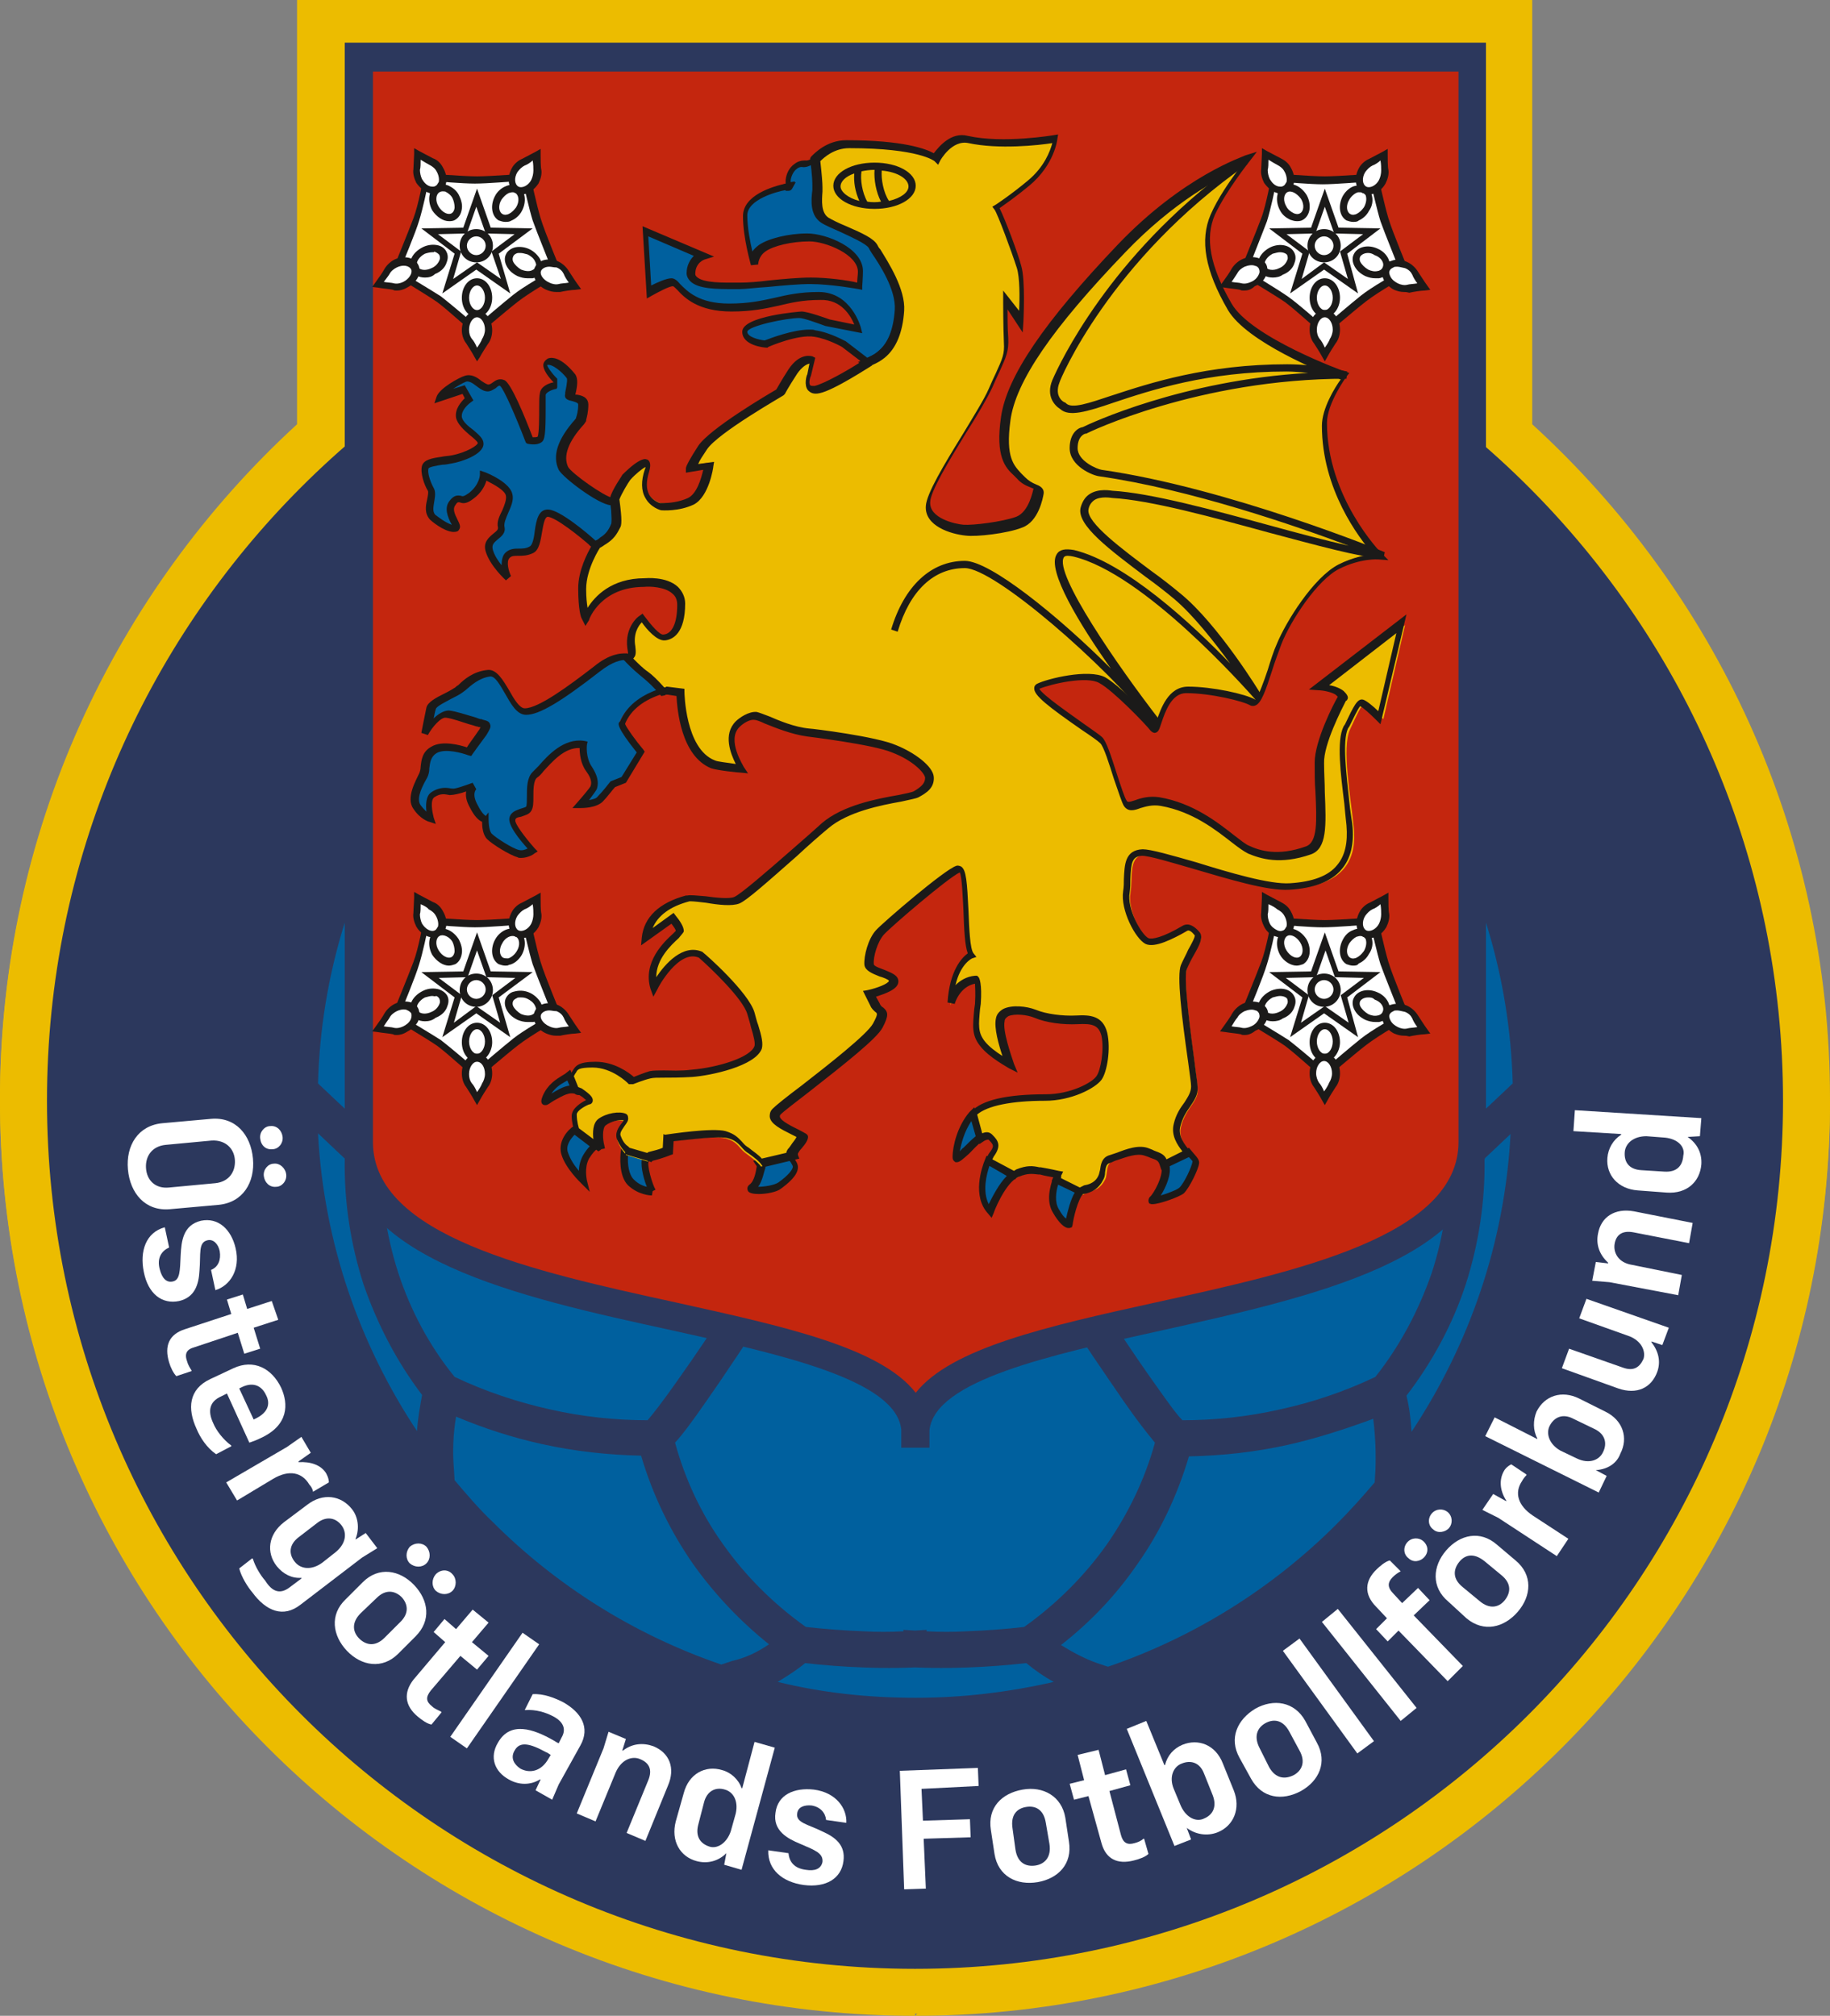 <?xml version="1.0" encoding="utf-8"?>
<!-- Generator: Adobe Illustrator 27.2.0, SVG Export Plug-In . SVG Version: 6.00 Build 0)  -->
<svg version="1.1" id="Lager_1" xmlns="http://www.w3.org/2000/svg" xmlns:xlink="http://www.w3.org/1999/xlink" x="0px" y="0px"
	 viewBox="0 0 253.2 278.9" style="enable-background:new 0 0 253.2 278.9;" xml:space="preserve">
<rect x="0" y="0" width="253.2" height="278.9" fill="#808080" stroke="none"/>
<style type="text/css">
	.st0{fill:#ECBC00;}
	.st1{fill:#2C385D;}
	.st2{fill:#00609E;}
	.st3{fill:#C4260E;}
	.st4{fill:#FFFFFF;}
	.st5{fill:#1B1A19;}
</style>
<g>
	<path class="st0" d="M212,58.7V0H41.1v58.7C15.9,81.8,0,115.1,0,152.1C0,222,56.7,278.6,126.6,278.6c69.9,0,126.6-56.7,126.6-126.6
		C253.2,115.1,237.3,81.8,212,58.7"/>
	<path class="st0" d="M126.6,25.7C56.7,25.7,0,82.4,0,152.3s56.7,126.6,126.6,126.6"/>
	<path class="st0" d="M126.6,278.9c69.9,0,126.6-56.7,126.6-126.6"/>
	<path class="st1" d="M126.6,272.4c66.3,0,120.1-53.8,120.1-120.1c0-66.3-53.8-120.1-120.1-120.1S6.5,86,6.5,152.3
		C6.5,218.6,60.3,272.4,126.6,272.4"/>
	<path class="st2" d="M107.8,174.2l18.7,0.2l18.7-0.2c2.5-5.6,4.7-11.4,6.5-17.2c1.9-6,3.4-12.1,4.5-18.2
		c-4.2-4.5-8.8-8.6-13.7-12.2c-5-3.6-10.3-6.7-16-9.2c-5.6,2.5-11,5.6-16,9.2c-5,3.6-9.6,7.6-13.7,12.2c1.1,6.2,2.6,12.3,4.5,18.2
		C103.2,162.8,105.3,168.6,107.8,174.2 M49.3,154.9c1.7-4.1,3.7-8,6.1-11.8c2.8-4.4,6.1-8.5,9.8-12.2c-1.1-4.3-1.9-8.6-2.2-13
		c-0.3-3.8-0.4-7.7-0.1-11.6c-2.2,0.4-4.3,1.3-6.2,2.5l-0.6,0.4C48.8,121.1,44.4,135,44,149.9L49.3,154.9z M67.9,117.5
		c0.3,4.1,1,8.1,2,12.1l23.4,5.6c4.3-4.7,9.2-8.9,14.3-12.7c5.1-3.7,10.6-6.9,16.4-9.5V88c-3.8-1.8-7.8-3.2-11.9-4.2
		c-4.4-1.1-9-1.8-13.6-2C92.5,84,86.7,87.1,81.6,91c-5.1,3.8-9.7,8.3-13.6,13.5C67.5,108.8,67.5,113.2,67.9,117.5 M78.6,87
		c5.5-4.1,11.7-7.4,18.2-9.8l2.7-2.8c-11.9,4.1-22.6,10.9-31.3,19.6c-2.4,2.4-4.6,4.9-6.7,7.6c0.9-0.2,1.8-0.3,2.8-0.4
		C68.4,95.7,73.2,91,78.6,87 M103.6,77.2c3.3,0.4,6.6,1,9.8,1.8c4.5,1.1,8.9,2.7,13.2,4.7c4.3-2,8.7-3.6,13.2-4.7
		c3.2-0.8,6.5-1.4,9.8-1.8l-5-5.4l0.1-0.1c-5.8-1.3-11.8-2-18-2c-6.2,0-12.2,0.7-18,2l0.1,0.1L103.6,77.2z M129.1,88v25
		c5.8,2.6,11.3,5.8,16.4,9.5c5.2,3.7,10,8,14.3,12.7l23.4-5.6c1-4,1.7-8,2-12.1c0.4-4.3,0.3-8.7-0.1-13c-3.9-5.2-8.5-9.7-13.6-13.5
		c-5.2-3.8-10.9-6.9-17.1-9.2c-4.6,0.2-9.1,0.9-13.6,2C136.9,84.8,132.9,86.2,129.1,88 M174.6,87c5.4,4,10.2,8.8,14.3,14.1
		c0.9,0.1,1.9,0.2,2.8,0.4c-2.1-2.7-4.3-5.2-6.7-7.6c-8.7-8.7-19.4-15.5-31.3-19.6l2.7,2.8C162.9,79.5,169,82.8,174.6,87
		 M190.4,106.3c0.3,3.9,0.2,7.7-0.1,11.6c-0.4,4.4-1.1,8.7-2.2,13c3.7,3.7,7,7.8,9.8,12.2c2.4,3.7,4.4,7.7,6.1,11.8l5.3-5
		c-0.4-14.9-4.8-28.8-12.1-40.7l-0.5-0.4C194.7,107.6,192.6,106.8,190.4,106.3 M193.6,145.8c-2.6-4.1-5.7-7.9-9.1-11.3l-23.4,5.6
		c-1.2,6.2-2.7,12.4-4.6,18.4c-1.9,6.1-4.2,12.1-6.8,18c4.1,6.2,7.4,11.2,9.9,14.7c1.9,2.7,3.2,4.5,4,5.3c4.5,0,9.1-0.5,13.5-1.5
		c4.6-1,9-2.5,13.2-4.5c3.4-4.3,6-9.2,7.8-14.4c1.7-5.2,2.5-10.8,2.3-16.4C198.7,154.8,196.4,150.1,193.6,145.8 M205.4,160.3
		c0.1,5.9-0.8,11.8-2.6,17.4c-1.8,5.5-4.6,10.7-8.2,15.4c0.4,1.6,0.6,3.3,0.7,5c7.9-11.9,12.9-26,13.7-41.2L205.4,160.3z
		 M178.2,199.9c-4.5,1-9,1.5-13.7,1.6c-1.6,5.4-4,10.5-7.2,15c-2.9,4.2-6.4,7.9-10.5,11.1c1.6,1,3.3,1.9,5,2.5l1.5,0.5
		c12-4.1,22.8-10.9,31.6-19.7c1.9-1.9,3.6-3.8,5.3-5.8l0.1-1.6c0.1-2.4,0-4.8-0.3-7.2C186.2,197.7,182.2,199,178.2,199.9
		 M126.6,230.7c-2.4,0.1-4.8,0.1-7.2,0c-2.7-0.1-5.4-0.3-8-0.6c-1.2,1-2.5,1.8-3.8,2.6c6.1,1.5,12.5,2.2,19.1,2.2
		c6.6,0,13-0.8,19.1-2.2c-1.3-0.7-2.6-1.6-3.8-2.6c-2.7,0.3-5.3,0.5-8,0.6C131.4,230.8,129,230.8,126.6,230.7 M106.4,227.5
		c-4-3.2-7.5-6.9-10.5-11.1c-3.2-4.6-5.6-9.6-7.2-15c-4.6-0.1-9.2-0.6-13.7-1.6c-4.1-0.9-8.1-2.2-11.9-3.8c-0.4,2.4-0.5,4.8-0.3,7.2
		l0.1,1.6c1.7,2,3.4,4,5.3,5.8c8.8,8.8,19.6,15.6,31.6,19.7l1.5-0.5C103.1,229.4,104.8,228.6,106.4,227.5 M100,213.6
		c3.1,4.4,7,8.3,11.5,11.5c2.7,0.3,5.4,0.5,8,0.6c1.8,0.1,3.6,0.1,5.5,0l0-0.2l1.6,0.1l1.6-0.1l0,0.2c1.8,0.1,3.7,0.1,5.5,0
		c2.7-0.1,5.4-0.3,8-0.6c4.5-3.2,8.4-7.1,11.5-11.5c2.9-4.2,5.2-8.9,6.6-14c-1-1.2-2.5-3.1-4.3-5.7c-2.4-3.5-5.8-8.4-9.9-14.8
		l-18.2,0.2l-0.8,0l-0.8,0l-18.2-0.2c-4.2,6.4-7.5,11.4-9.9,14.8c-1.8,2.6-3.2,4.5-4.3,5.7C94.8,204.7,97,209.4,100,213.6
		 M50.3,177.7c-1.8-5.6-2.7-11.4-2.6-17.4l-3.7-3.5c0.8,15.2,5.8,29.3,13.7,41.2c0.1-1.7,0.4-3.3,0.7-5
		C54.9,188.4,52.2,183.2,50.3,177.7 M52.8,159.7c-0.2,5.6,0.6,11.1,2.3,16.4c1.7,5.2,4.3,10.1,7.8,14.4c4.2,2,8.7,3.5,13.2,4.5
		c4.4,1,9,1.5,13.5,1.5c0.7-0.8,2.1-2.6,4-5.3c2.5-3.5,5.8-8.4,9.9-14.7c-2.6-5.9-4.9-11.9-6.8-18c-1.9-6-3.4-12.2-4.6-18.4
		l-23.4-5.6c-3.5,3.4-6.5,7.2-9.1,11.3C56.8,150.1,54.5,154.8,52.8,159.7"/>
	<path class="st3" d="M203.6,7.9V158c0,26.9-77,21.2-77,40.3h0c0-19.1-77-13.4-77-40.3V7.9H203.6z"/>
	<path class="st1" d="M128.6,200.3h-3.9l0-2c0-0.2,0-0.3,0-0.5c-0.7-6.9-16.6-10.4-32-13.8c-21.1-4.6-45-9.9-45-26.1V5.9h157.9V158
		c0,16.2-23.9,21.4-45,26.1c-15.4,3.4-31.3,6.9-32,13.8c0,0.2,0,0.3,0,0.5V200.3z M51.6,9.9V158c0,13,22.2,17.9,41.9,22.2
		c14.9,3.3,28.3,6.2,33.2,12.5c4.9-6.2,18.2-9.2,33.2-12.5c19.6-4.3,41.9-9.2,41.9-22.2V9.9H51.6z"/>
	<path class="st4" d="M60.7,41.5c1.6,1.1,5.2,4.4,5.2,4.4s3.6-3.1,5.4-4.5c1.8-1.4,5.7-3.6,5.7-3.6s-2.2-5.3-2.8-7.3
		c-0.6-2-1.4-5.9-1.4-5.9s-5,0.4-7,0.4c-2,0-6.8-0.4-6.8-0.4s-0.7,4-1.4,5.9c-0.7,1.9-2.9,7.3-2.9,7.3S59.1,40.3,60.7,41.5"/>
	<path class="st5" d="M65.9,46.5l-0.3-0.3c0,0-3.5-3.2-5.1-4.4c-1.6-1.1-5.9-3.7-6-3.7l-0.4-0.2l0.2-0.4c0-0.1,2.2-5.4,2.9-7.3
		c0.7-1.8,1.4-5.7,1.4-5.8l0.1-0.4l0.5,0c0,0,4.8,0.4,6.8,0.4c2,0,6.9-0.4,6.9-0.4l0.4,0l0.1,0.4c0,0,0.8,3.8,1.4,5.8
		c0.6,2,2.8,7.2,2.8,7.3l0.2,0.4l-0.4,0.2c0,0-3.9,2.2-5.7,3.6c-1.8,1.4-5.4,4.5-5.4,4.5L65.9,46.5z M55.3,37.5
		c1.1,0.7,4.3,2.6,5.7,3.5h0c1.3,1,4,3.3,4.9,4.1c0.9-0.8,3.6-3.1,5.1-4.3c1.5-1.2,4.4-2.8,5.4-3.4c-0.5-1.3-2.1-5.2-2.7-6.9
		c-0.5-1.6-1.1-4.4-1.4-5.5c-1.3,0.1-4.9,0.4-6.6,0.4c-1.7,0-5.2-0.3-6.4-0.4c-0.2,1.1-0.8,3.9-1.3,5.5
		C57.5,32.2,55.8,36.2,55.3,37.5z"/>
</g>
<polygon class="st4" points="65.9,27.3 67.5,31.9 72.4,32 68.5,34.9 69.9,39.6 65.9,36.8 61.9,39.6 63.3,34.9 59.4,32 64.3,31.9 "/>
<path class="st5" d="M70.6,40.6l-4.7-3.3l-4.7,3.3l1.7-5.5l-4.6-3.5l5.8-0.1l1.9-5.4l1.9,5.4l5.8,0.1L69,35.1L70.6,40.6z M60.6,32.4
	l3.2,2.4l-1.1,3.8l3.3-2.3l3.3,2.3L68,34.8l3.2-2.4l-4-0.1l-1.3-3.7l-1.3,3.7L60.6,32.4z"/>
<g>
	<path class="st4" d="M65.9,32.2c-1,0-1.8,0.8-1.8,1.8c0,1,0.8,1.8,1.8,1.8s1.8-0.8,1.8-1.8C67.7,33,66.9,32.2,65.9,32.2"/>
	<path class="st5" d="M65.9,36.3c-1.3,0-2.3-1-2.3-2.3c0-1.3,1-2.3,2.3-2.3c1.3,0,2.3,1,2.3,2.3C68.2,35.3,67.2,36.3,65.9,36.3z
		 M65.9,32.7c-0.7,0-1.3,0.6-1.3,1.3c0,0.7,0.6,1.3,1.3,1.3c0.7,0,1.3-0.6,1.3-1.3C67.2,33.3,66.6,32.7,65.9,32.7z"/>
	<path class="st4" d="M71.5,26.2c0.8,0.4,0.9,1.7,0.3,2.7c-0.6,1.1-1.7,1.5-2.5,1.1c-0.8-0.4-0.9-1.7-0.3-2.7
		C69.6,26.3,70.7,25.8,71.5,26.2"/>
	<path class="st5" d="M69.9,30.7c-0.3,0-0.6-0.1-0.9-0.2c-1-0.6-1.2-2.1-0.5-3.4c0.3-0.6,0.9-1.1,1.4-1.3c0.6-0.3,1.3-0.3,1.8,0l0,0
		c1,0.6,1.2,2.1,0.5,3.4c-0.3,0.6-0.9,1.1-1.4,1.3C70.5,30.7,70.2,30.7,69.9,30.7z M70.9,26.6c-0.2,0-0.4,0.1-0.5,0.1
		c-0.4,0.2-0.7,0.5-1,0.9c-0.5,0.8-0.4,1.7,0.1,2c0.3,0.2,0.7,0.1,0.9,0c0.4-0.2,0.7-0.5,1-0.9c0.5-0.8,0.4-1.7-0.1-2l0,0
		C71.1,26.6,71,26.6,70.9,26.6z"/>
	<path class="st4" d="M72.4,22.4c0.5-0.2,1.9-1,1.9-1s0,1.7,0.1,2.2c0.1,0.5-0.1,1.1-0.4,1.6c-0.6,1.1-1.7,1.5-2.5,1.1
		c-0.8-0.4-0.9-1.7-0.3-2.7C71.5,23,72,22.6,72.4,22.4"/>
	<path class="st5" d="M72.2,26.9c-0.3,0-0.6-0.1-0.9-0.2c-1-0.6-1.2-2.1-0.5-3.4c0.3-0.6,0.9-1.1,1.4-1.3l0,0c0.4-0.2,1.5-0.8,1.9-1
		l0.7-0.4l0,0.8c0,0.5,0,1.7,0.1,2.1c0.1,0.6-0.1,1.3-0.4,1.9C73.9,26.3,73,26.9,72.2,26.9z M72.6,22.9L72.6,22.9
		c-0.4,0.2-0.7,0.5-1,0.9c-0.5,0.8-0.4,1.7,0.1,2c0.5,0.3,1.4-0.1,1.8-0.9c0.2-0.4,0.3-0.9,0.3-1.3c0-0.3,0-0.9-0.1-1.4
		C73.4,22.5,72.9,22.8,72.6,22.9z"/>
	<path class="st4" d="M66,43.4c0.9,0,1.6-1,1.6-2.2c0-1.2-0.7-2.2-1.6-2.2c-0.9,0-1.6,1-1.6,2.2C64.3,42.5,65.1,43.4,66,43.4"/>
	<path class="st5" d="M66,43.9c-1.2,0-2.1-1.2-2.1-2.7c0-1.5,0.9-2.7,2.1-2.7c1.2,0,2.1,1.2,2.1,2.7C68.1,42.7,67.1,43.9,66,43.9z
		 M66,39.5c-0.6,0-1.1,0.8-1.1,1.7c0,0.9,0.5,1.7,1.1,1.7c0.6,0,1.1-0.8,1.1-1.7C67.1,40.3,66.6,39.5,66,39.5z"/>
	<path class="st4" d="M64.8,47.2C65.1,47.6,66,49,66,49s0.9-1.4,1.1-1.8c0.3-0.4,0.5-1,0.5-1.6c0-1.2-0.7-2.2-1.6-2.2
		c-0.9,0-1.6,1-1.6,2.2C64.3,46.3,64.5,46.8,64.8,47.2"/>
	<path class="st5" d="M66,50l-0.4-0.7c-0.2-0.4-0.9-1.5-1.1-1.8c-0.4-0.5-0.6-1.2-0.6-1.8c0-1.5,0.9-2.7,2.1-2.7
		c1.2,0,2.1,1.2,2.1,2.7c0,0.7-0.2,1.4-0.6,1.9c-0.2,0.3-0.9,1.4-1.1,1.8L66,50z M66,43.9c-0.6,0-1.1,0.8-1.1,1.7
		c0,0.5,0.1,0.9,0.4,1.3l0,0c0.2,0.2,0.5,0.7,0.7,1.2c0.3-0.4,0.6-0.9,0.7-1.2c0.2-0.3,0.4-0.8,0.4-1.3C67.1,44.7,66.6,43.9,66,43.9
		z"/>
	<path class="st4" d="M60.5,26.2c-0.8,0.4-0.9,1.7-0.3,2.7c0.6,1.1,1.7,1.5,2.5,1.1c0.8-0.4,0.9-1.7,0.3-2.7
		C62.4,26.2,61.3,25.7,60.5,26.2"/>
	<path class="st5" d="M62.1,30.6c-0.8,0-1.7-0.6-2.3-1.5c-0.7-1.3-0.5-2.8,0.5-3.4l0,0c0.5-0.3,1.1-0.3,1.8,0
		c0.6,0.3,1.1,0.7,1.4,1.3c0.3,0.6,0.5,1.3,0.4,1.9c-0.1,0.7-0.4,1.2-0.9,1.5C62.7,30.6,62.4,30.6,62.1,30.6z M60.8,26.6
		c-0.5,0.3-0.6,1.2-0.1,2c0.5,0.8,1.3,1.2,1.8,0.9c0.3-0.2,0.4-0.6,0.4-0.8c0-0.4-0.1-0.9-0.3-1.3c-0.2-0.4-0.6-0.7-1-0.9
		C61.5,26.5,61.1,26.4,60.8,26.6z"/>
	<path class="st4" d="M59.6,22.3c-0.5-0.2-1.9-1-1.9-1s0,1.7-0.1,2.2c-0.1,0.5,0.1,1.1,0.4,1.6c0.6,1.1,1.7,1.5,2.5,1.1
		c0.8-0.4,0.9-1.7,0.3-2.7C60.5,22.9,60.1,22.5,59.6,22.3"/>
	<path class="st5" d="M59.9,26.8c-0.2,0-0.4,0-0.5-0.1c-0.7-0.2-1.3-0.7-1.8-1.4c-0.3-0.6-0.5-1.3-0.4-1.9c0-0.4,0.1-1.7,0.1-2.1
		l0-0.8l0.7,0.4c0.4,0.2,1.5,0.8,1.9,1l0,0c0.6,0.2,1.1,0.7,1.4,1.3c0.4,0.7,0.6,1.5,0.4,2.2c-0.1,0.5-0.4,0.9-0.8,1.1
		C60.5,26.7,60.2,26.8,59.9,26.8z M58.2,22.1c0,0.5,0,1.1-0.1,1.4c0,0.4,0.1,0.9,0.3,1.3c0.3,0.5,0.7,0.9,1.2,1
		c0.2,0,0.4,0.1,0.7-0.1c0.2-0.1,0.3-0.4,0.4-0.5c0.1-0.4,0-1-0.3-1.5c-0.2-0.4-0.6-0.7-1-0.9C59.2,22.7,58.7,22.4,58.2,22.1z"/>
	<path class="st4" d="M57.3,37.1c0.4,0.8,1.6,1,2.7,0.5c1.1-0.5,1.7-1.6,1.3-2.4c-0.4-0.8-1.6-1-2.7-0.5
		C57.6,35.2,57,36.3,57.3,37.1"/>
	<path class="st5" d="M58.8,38.4c-0.9,0-1.6-0.4-1.9-1.1l0,0c0,0,0,0,0,0l0,0c-0.5-1.1,0.2-2.4,1.6-3.1c0.6-0.3,1.3-0.4,1.9-0.3
		c0.7,0.1,1.2,0.5,1.4,1c0.2,0.4,0.2,0.9,0,1.4c-0.2,0.7-0.8,1.3-1.6,1.6C59.8,38.3,59.3,38.4,58.8,38.4z M59.8,34.9
		c-0.3,0-0.7,0.1-1,0.2c-0.8,0.4-1.3,1.2-1.1,1.7l0,0c0.3,0.6,1.2,0.7,2,0.3c0.5-0.2,0.9-0.6,1.1-1.1c0.1-0.2,0.1-0.4,0-0.7
		c-0.2-0.3-0.5-0.4-0.7-0.5C60.1,34.9,60,34.9,59.8,34.9z"/>
	<path class="st4" d="M53.5,37.6c-0.2,0.4-1.2,1.8-1.2,1.8s1.7,0.2,2.2,0.3c0.5,0.1,1.1,0,1.6-0.2c1.1-0.5,1.7-1.6,1.3-2.4
		c-0.4-0.8-1.6-1.1-2.7-0.5C54.1,36.8,53.7,37.2,53.5,37.6"/>
	<path class="st5" d="M54.9,40.2c-0.2,0-0.4,0-0.5-0.1c-0.4-0.1-1.6-0.2-2.1-0.3l-0.8-0.1l0.5-0.7c0.3-0.4,1-1.4,1.2-1.8
		c0.3-0.5,0.8-1,1.4-1.3c1.3-0.6,2.8-0.3,3.3,0.8c0.5,1.1-0.2,2.4-1.6,3.1C55.8,40.1,55.3,40.2,54.9,40.2z M53.1,39
		c0.5,0.1,1.1,0.1,1.4,0.2c0.4,0.1,0.9,0,1.3-0.2c0.8-0.4,1.3-1.2,1.1-1.7c-0.3-0.6-1.2-0.7-2-0.3c-0.4,0.2-0.8,0.5-1,0.9l0,0
		C53.8,38.1,53.4,38.6,53.1,39z"/>
	<path class="st4" d="M74.5,37.2c-0.4,0.8-1.6,1-2.7,0.5c-1.1-0.5-1.7-1.6-1.3-2.4c0.4-0.8,1.6-1,2.7-0.5
		C74.3,35.3,74.9,36.4,74.5,37.2"/>
	<path class="st5" d="M73,38.5c-0.5,0-0.9-0.1-1.4-0.3c-0.8-0.4-1.3-0.9-1.6-1.6c-0.2-0.5-0.2-1,0-1.4c0.2-0.5,0.8-0.9,1.4-1
		c0.6-0.1,1.3,0,1.9,0.3c0.6,0.3,1.1,0.8,1.4,1.3c0.3,0.6,0.4,1.2,0.1,1.8c-0.2,0.4-0.6,0.8-1.1,0.9C73.6,38.5,73.3,38.5,73,38.5z
		 M72,35c-0.1,0-0.2,0-0.3,0c-0.2,0-0.6,0.2-0.7,0.5c-0.1,0.2-0.1,0.5,0,0.7c0.2,0.4,0.6,0.8,1.1,1.1c0.5,0.2,1.1,0.3,1.5,0.1
		c0.2-0.1,0.4-0.2,0.5-0.4l0,0c0.2-0.3,0-0.7-0.1-0.9c-0.2-0.4-0.6-0.7-1-0.9C72.6,35.1,72.3,35,72,35z"/>
	<path class="st4" d="M78.4,37.8c0.2,0.4,1.2,1.8,1.2,1.8s-1.7,0.2-2.2,0.3c-0.5,0.1-1.1,0-1.6-0.2c-1.1-0.5-1.7-1.6-1.3-2.4
		c0.4-0.8,1.6-1.1,2.7-0.5C77.7,36.9,78.1,37.3,78.4,37.8"/>
	<path class="st5" d="M77,40.4c-0.5,0-0.9-0.1-1.4-0.3c-1.4-0.6-2.1-2-1.6-3.1c0.5-1.1,2-1.4,3.3-0.8c0.6,0.3,1.1,0.8,1.4,1.3
		c0.2,0.3,0.9,1.4,1.2,1.8l0.5,0.7l-0.8,0.1c-0.5,0-1.7,0.2-2.1,0.3C77.3,40.4,77.2,40.4,77,40.4z M76,36.9c-0.5,0-0.9,0.2-1.1,0.5
		c-0.3,0.5,0.2,1.3,1.1,1.7c0.4,0.2,0.9,0.3,1.3,0.2c0.3-0.1,0.9-0.1,1.4-0.2c-0.3-0.4-0.6-0.9-0.7-1.2l0,0c-0.2-0.4-0.5-0.7-1-0.9
		C76.6,37,76.3,36.9,76,36.9z"/>
	<path class="st4" d="M178,41.5c1.6,1.1,5.2,4.4,5.2,4.4s3.6-3.1,5.4-4.5c1.8-1.4,5.7-3.6,5.7-3.6s-2.2-5.3-2.8-7.3
		c-0.6-2-1.4-5.9-1.4-5.9s-5,0.4-7,0.4c-2,0-6.8-0.4-6.8-0.4s-0.7,4-1.4,5.9c-0.7,1.9-2.9,7.3-2.9,7.3S176.4,40.3,178,41.5"/>
	<path class="st5" d="M183.2,46.5l-0.3-0.3c0,0-3.5-3.2-5.1-4.4l0,0c-1.6-1.1-6-3.7-6-3.7l-0.4-0.2l0.2-0.4c0-0.1,2.2-5.4,2.9-7.3
		c0.7-1.8,1.4-5.8,1.4-5.8l0.1-0.4l0.5,0c0,0,4.8,0.4,6.8,0.4c2,0,6.9-0.4,6.9-0.4l0.4,0l0.1,0.4c0,0,0.8,3.8,1.4,5.8
		c0.6,2,2.8,7.2,2.8,7.3l0.2,0.4l-0.4,0.2c0,0-3.9,2.2-5.7,3.6c-1.8,1.4-5.4,4.5-5.4,4.5L183.2,46.5z M178.3,41.1
		c1.4,1,4,3.3,4.9,4.1c0.9-0.8,3.6-3.1,5.1-4.3c1.5-1.2,4.4-2.8,5.4-3.4c-0.5-1.3-2.1-5.2-2.7-6.9c-0.5-1.6-1.1-4.4-1.4-5.5
		c-1.3,0.1-4.9,0.4-6.6,0.4c-1.7,0-5.2-0.3-6.4-0.4c-0.2,1.1-0.8,3.9-1.3,5.5c-0.6,1.6-2.2,5.6-2.7,6.9
		C173.7,38.2,176.9,40.1,178.3,41.1L178.3,41.1z"/>
</g>
<polygon class="st4" points="183.2,27.3 184.8,31.9 189.7,32 185.8,34.9 187.2,39.6 183.2,36.8 179.2,39.6 180.6,34.9 176.7,32 
	181.6,31.9 "/>
<path class="st5" d="M187.9,40.6l-4.7-3.3l-4.7,3.3l1.7-5.5l-4.6-3.5l5.8-0.1l1.9-5.4l1.9,5.4l5.8,0.1l-4.6,3.5L187.9,40.6z
	 M183.2,36.3l3.3,2.3l-1.1-3.8l3.2-2.4l-4-0.1l-1.3-3.7l-1.3,3.7l-4,0.1l3.2,2.4l-1.1,3.8L183.2,36.3z"/>
<g>
	<path class="st4" d="M183.2,32.2c-1,0-1.8,0.8-1.8,1.8c0,1,0.8,1.8,1.8,1.8c1,0,1.8-0.8,1.8-1.8C185,33,184.2,32.2,183.2,32.2"/>
	<path class="st5" d="M183.2,36.3c-1.3,0-2.3-1-2.3-2.3c0-1.3,1-2.3,2.3-2.3s2.3,1,2.3,2.3C185.5,35.3,184.5,36.3,183.2,36.3z
		 M183.2,32.7c-0.7,0-1.3,0.6-1.3,1.3c0,0.7,0.6,1.3,1.3,1.3c0.7,0,1.3-0.6,1.3-1.3C184.5,33.3,183.9,32.7,183.2,32.7z"/>
	<path class="st4" d="M188.8,26.2c0.8,0.4,0.9,1.7,0.3,2.7c-0.6,1.1-1.7,1.5-2.5,1.1c-0.8-0.4-0.9-1.7-0.3-2.7
		C186.9,26.3,188,25.8,188.8,26.2"/>
	<path class="st5" d="M187.2,30.7c-0.3,0-0.6-0.1-0.9-0.2c-1-0.6-1.2-2.1-0.5-3.4c0.4-0.7,1.1-1.3,1.8-1.4c0.5-0.1,1-0.1,1.4,0.2
		c0.4,0.2,0.7,0.6,0.8,1.1c0.2,0.7,0.1,1.5-0.4,2.2c-0.3,0.6-0.9,1.1-1.4,1.3C187.8,30.7,187.5,30.7,187.2,30.7z M188.2,26.6
		c-0.1,0-0.2,0-0.3,0c-0.4,0.1-0.9,0.5-1.2,1c-0.5,0.8-0.4,1.7,0.1,2c0.3,0.2,0.7,0.1,0.9,0c0.4-0.2,0.7-0.5,1-0.9
		c0.3-0.5,0.4-1.1,0.3-1.5c0-0.2-0.2-0.4-0.4-0.5l0,0C188.4,26.6,188.3,26.6,188.2,26.6z"/>
	<path class="st4" d="M189.7,22.4c0.5-0.2,1.9-1,1.9-1s0,1.7,0.1,2.2c0.1,0.5-0.1,1.1-0.4,1.6c-0.6,1.1-1.7,1.5-2.5,1.1
		c-0.8-0.4-0.9-1.7-0.3-2.7C188.8,23,189.2,22.6,189.7,22.4"/>
	<path class="st5" d="M189.4,26.9c-0.3,0-0.6-0.1-0.9-0.2c-1-0.6-1.2-2.1-0.5-3.4c0.3-0.6,0.9-1.1,1.4-1.3l0,0
		c0.4-0.2,1.5-0.8,1.9-1l0.7-0.4l0,0.8c0,0.5,0,1.7,0.1,2.1c0.1,0.6-0.1,1.3-0.4,1.9C191.2,26.3,190.3,26.9,189.4,26.9z M189.9,22.9
		c-0.4,0.2-0.7,0.5-1,0.9c-0.5,0.8-0.4,1.7,0.1,2c0.5,0.3,1.4-0.1,1.8-0.9c0.2-0.4,0.3-0.9,0.3-1.3c0-0.3,0-0.9-0.1-1.4
		C190.7,22.5,190.2,22.8,189.9,22.9z"/>
	<path class="st4" d="M183.3,43.4c0.9,0,1.6-1,1.6-2.2c0-1.2-0.7-2.2-1.6-2.2c-0.9,0-1.6,1-1.6,2.2
		C181.6,42.5,182.4,43.4,183.3,43.4"/>
	<path class="st5" d="M183.3,43.9c-1.2,0-2.1-1.2-2.1-2.7c0-1.5,0.9-2.7,2.1-2.7c1.2,0,2.1,1.2,2.1,2.7
		C185.4,42.7,184.4,43.9,183.3,43.9z M183.3,39.5c-0.6,0-1.1,0.8-1.1,1.7c0,0.9,0.5,1.7,1.1,1.7c0.6,0,1.1-0.8,1.1-1.7
		C184.4,40.3,183.9,39.5,183.3,39.5z"/>
	<path class="st4" d="M182.1,47.2c0.3,0.4,1.1,1.8,1.1,1.8s0.8-1.4,1.1-1.8c0.3-0.4,0.5-1,0.5-1.6c0-1.2-0.7-2.2-1.6-2.2
		c-0.9,0-1.6,1-1.6,2.2C181.6,46.3,181.8,46.8,182.1,47.2"/>
	<path class="st5" d="M183.3,50l-0.4-0.7c-0.2-0.4-0.9-1.5-1.1-1.8l0,0c-0.4-0.5-0.6-1.2-0.6-1.9c0-1.5,0.9-2.7,2.1-2.7
		c1.2,0,2.1,1.2,2.1,2.7c0,0.7-0.2,1.4-0.6,1.9c-0.2,0.3-0.9,1.4-1.1,1.8L183.3,50z M183.3,43.9c-0.6,0-1.1,0.8-1.1,1.7
		c0,0.5,0.1,0.9,0.4,1.3l0,0c0.2,0.2,0.5,0.7,0.7,1.2c0.3-0.4,0.6-0.9,0.7-1.2c0.2-0.3,0.4-0.8,0.4-1.3
		C184.4,44.7,183.9,43.9,183.3,43.9z"/>
	<path class="st4" d="M177.8,26.2c-0.8,0.4-0.9,1.7-0.3,2.7c0.6,1.1,1.7,1.5,2.5,1.1c0.8-0.4,0.9-1.7,0.3-2.7
		C179.7,26.2,178.6,25.7,177.8,26.2"/>
	<path class="st5" d="M179.4,30.6c-0.3,0-0.6-0.1-0.9-0.2c-0.6-0.3-1.1-0.7-1.4-1.3c-0.7-1.3-0.5-2.8,0.5-3.4l0,0
		c1-0.6,2.4,0,3.2,1.3c0.7,1.3,0.5,2.8-0.5,3.4C180,30.6,179.7,30.6,179.4,30.6z M178.1,26.6c-0.5,0.3-0.6,1.2-0.1,2
		c0.2,0.4,0.6,0.7,1,0.9c0.2,0.1,0.6,0.2,0.9,0c0.5-0.3,0.6-1.2,0.1-2C179.4,26.7,178.6,26.3,178.1,26.6z"/>
	<path class="st4" d="M176.9,22.3c-0.5-0.2-1.9-1-1.9-1s0,1.7-0.1,2.2c-0.1,0.5,0.1,1.1,0.4,1.6c0.6,1.1,1.7,1.5,2.5,1.1
		c0.8-0.4,0.9-1.7,0.3-2.7C177.8,22.9,177.4,22.5,176.9,22.3"/>
	<path class="st5" d="M177.2,26.8c-0.2,0-0.4,0-0.5-0.1c-0.7-0.2-1.3-0.7-1.8-1.4c-0.3-0.6-0.5-1.3-0.4-1.9c0-0.4,0.1-1.7,0.1-2.1
		l0-0.8l0.7,0.4c0.4,0.2,1.5,0.8,1.9,1l0,0c0.6,0.3,1.1,0.7,1.4,1.3c0.4,0.7,0.6,1.5,0.4,2.2c-0.1,0.5-0.4,0.9-0.9,1.1
		C177.8,26.7,177.5,26.8,177.2,26.8z M175.5,22.1c0,0.5,0,1.1-0.1,1.4c0,0.4,0.1,0.9,0.3,1.3c0.3,0.5,0.7,0.9,1.2,1
		c0.2,0,0.4,0.1,0.7-0.1c0.2-0.1,0.3-0.4,0.4-0.5c0.1-0.4,0-1-0.3-1.5c-0.2-0.4-0.6-0.7-1-0.9C176.5,22.7,176,22.4,175.5,22.1z"/>
	<path class="st4" d="M174.6,37.1c0.4,0.8,1.6,1,2.7,0.5c1.1-0.5,1.7-1.6,1.3-2.4c-0.4-0.8-1.6-1-2.7-0.5
		C174.9,35.2,174.3,36.3,174.6,37.1"/>
	<path class="st5" d="M176.1,38.4c-0.9,0-1.6-0.4-1.9-1.1c-0.5-1.1,0.2-2.4,1.6-3.1c1.3-0.6,2.8-0.3,3.3,0.8c0.2,0.4,0.2,0.9,0,1.4
		c-0.2,0.7-0.8,1.3-1.6,1.6C177.1,38.3,176.6,38.4,176.1,38.4z M177.1,34.9c-0.3,0-0.6,0.1-1,0.2c-0.8,0.4-1.3,1.2-1.1,1.7
		c0.3,0.6,1.2,0.7,2,0.3c0.5-0.2,0.9-0.6,1.1-1.1c0.1-0.2,0.1-0.4,0-0.7C178,35.1,177.6,34.9,177.1,34.9z"/>
	<path class="st4" d="M170.7,37.6c-0.2,0.4-1.2,1.8-1.2,1.8s1.7,0.2,2.2,0.3c0.5,0.1,1.1,0,1.6-0.2c1.1-0.5,1.7-1.6,1.3-2.4
		c-0.4-0.8-1.6-1.1-2.7-0.5C171.4,36.8,171,37.2,170.7,37.6"/>
	<path class="st5" d="M172.1,40.2c-0.2,0-0.4,0-0.5-0.1c-0.4-0.1-1.6-0.2-2.1-0.3l-0.8-0.1l0.5-0.7c0.3-0.4,1-1.4,1.2-1.8v0
		c0.3-0.5,0.8-1,1.4-1.3c0.8-0.4,1.6-0.4,2.3-0.2c0.5,0.2,0.9,0.5,1.1,0.9c0.2,0.4,0.2,0.9,0,1.4c-0.2,0.7-0.8,1.3-1.6,1.6
		C173.1,40.1,172.6,40.2,172.1,40.2z M170.4,39c0.5,0.1,1.1,0.1,1.4,0.2c0.4,0.1,0.9,0,1.3-0.2c0.5-0.2,0.9-0.6,1.1-1.1
		c0.1-0.2,0.1-0.4,0-0.7c-0.1-0.2-0.3-0.4-0.5-0.4c-0.4-0.2-1-0.1-1.5,0.1c-0.4,0.2-0.8,0.5-1,0.9C171,38.1,170.7,38.6,170.4,39z"/>
	<path class="st4" d="M191.8,37.2c-0.4,0.8-1.6,1-2.7,0.5c-1.1-0.5-1.7-1.6-1.3-2.4c0.4-0.8,1.6-1,2.7-0.5
		C191.6,35.3,192.2,36.4,191.8,37.2"/>
	<path class="st5" d="M190.3,38.5c-0.5,0-0.9-0.1-1.4-0.3c-0.8-0.4-1.3-0.9-1.6-1.6c-0.2-0.5-0.2-1,0-1.4c0.5-1.1,2-1.4,3.3-0.8
		c1.4,0.6,2,2,1.6,3.1l0,0c-0.2,0.5-0.8,0.9-1.4,1C190.6,38.5,190.5,38.5,190.3,38.5z M189.3,35c-0.5,0-0.9,0.2-1.1,0.5
		c-0.1,0.2-0.1,0.5,0,0.7c0.2,0.4,0.6,0.8,1.1,1.1c0.4,0.2,0.9,0.3,1.3,0.2c0.2,0,0.6-0.2,0.7-0.5c0.3-0.6-0.2-1.4-1.1-1.7
		C189.9,35.1,189.6,35,189.3,35z"/>
	<path class="st4" d="M195.7,37.8c0.2,0.4,1.2,1.8,1.2,1.8s-1.7,0.2-2.2,0.3c-0.5,0.1-1.1,0-1.6-0.2c-1.1-0.5-1.7-1.6-1.3-2.4
		c0.4-0.8,1.6-1.1,2.7-0.5C195,36.9,195.4,37.3,195.7,37.8"/>
	<path class="st5" d="M194.3,40.4c-0.5,0-0.9-0.1-1.4-0.3c-0.6-0.3-1.1-0.8-1.4-1.3c-0.3-0.6-0.4-1.2-0.1-1.8
		c0.2-0.4,0.6-0.8,1.1-0.9c0.7-0.3,1.5-0.2,2.3,0.2c0.6,0.3,1.1,0.8,1.4,1.3c0.2,0.3,0.9,1.4,1.2,1.8l0.5,0.7l-0.8,0.1
		c-0.5,0-1.7,0.2-2.1,0.3C194.6,40.4,194.5,40.4,194.3,40.4z M193.3,36.9c-0.2,0-0.4,0-0.5,0.1c-0.2,0.1-0.4,0.2-0.5,0.4
		c-0.2,0.3,0,0.7,0.1,0.9c0.2,0.4,0.6,0.7,1,0.9c0.4,0.2,0.9,0.3,1.3,0.2c0.3-0.1,0.9-0.1,1.4-0.2c-0.3-0.4-0.6-0.9-0.7-1.2l0,0
		c-0.2-0.4-0.5-0.7-1-0.9C193.9,37,193.6,36.9,193.3,36.9z"/>
	<path class="st4" d="M60.7,144.4c1.6,1.1,5.2,4.4,5.2,4.4s3.6-3.1,5.4-4.5c1.8-1.4,5.7-3.6,5.7-3.6s-2.2-5.3-2.8-7.3
		c-0.6-2-1.4-5.9-1.4-5.9s-5,0.4-7,0.4c-2,0-6.8-0.4-6.8-0.4s-0.7,4-1.4,5.9c-0.7,1.9-2.9,7.3-2.9,7.3S59.1,143.2,60.7,144.4"/>
	<path class="st5" d="M65.9,149.4l-0.3-0.3c0,0-3.5-3.2-5.1-4.4l0,0c-1.6-1.1-6-3.7-6-3.7l-0.4-0.2l0.2-0.4c0-0.1,2.2-5.4,2.9-7.3
		c0.7-1.8,1.4-5.7,1.4-5.8l0.1-0.4l0.5,0c0,0,4.8,0.4,6.8,0.4c2,0,6.9-0.4,6.9-0.4l0.4,0l0.1,0.4c0,0,0.8,3.8,1.4,5.8
		c0.6,2,2.8,7.2,2.8,7.3l0.2,0.4l-0.4,0.2c0,0-3.9,2.2-5.7,3.6c-1.8,1.4-5.4,4.5-5.4,4.5L65.9,149.4z M55.3,140.4
		c1.1,0.7,4.3,2.6,5.7,3.5h0c1.3,1,4,3.3,4.9,4.1c0.9-0.8,3.6-3.1,5.1-4.3c1.5-1.2,4.4-2.8,5.4-3.4c-0.5-1.3-2.1-5.2-2.7-6.9
		c-0.5-1.6-1.1-4.4-1.4-5.5c-1.3,0.1-4.9,0.4-6.6,0.4c-1.7,0-5.2-0.3-6.4-0.4c-0.2,1.1-0.8,3.9-1.3,5.5
		C57.5,135.1,55.8,139.2,55.3,140.4z"/>
</g>
<polygon class="st4" points="65.9,130.2 67.5,134.8 72.4,134.9 68.5,137.9 69.9,142.5 65.9,139.7 61.9,142.5 63.3,137.9 59.4,134.9 
	64.3,134.8 "/>
<path class="st5" d="M70.6,143.5l-4.7-3.3l-4.7,3.3l1.7-5.5l-4.6-3.5l5.8-0.1l1.9-5.4l1.9,5.4l5.8,0.1L69,138L70.6,143.5z
	 M65.9,139.2l3.3,2.3l-1.1-3.8l3.2-2.4l-4-0.1l-1.3-3.7l-1.3,3.7l-4,0.1l3.2,2.4l-1.1,3.8L65.9,139.2z"/>
<g>
	<path class="st4" d="M65.9,135.1c-1,0-1.8,0.8-1.8,1.8s0.8,1.8,1.8,1.8s1.8-0.8,1.8-1.8S66.9,135.1,65.9,135.1"/>
	<path class="st5" d="M65.9,139.3c-1.3,0-2.3-1-2.3-2.3c0-1.3,1-2.3,2.3-2.3c1.3,0,2.3,1,2.3,2.3C68.2,138.2,67.2,139.3,65.9,139.3z
		 M65.9,135.6c-0.7,0-1.3,0.6-1.3,1.3c0,0.7,0.6,1.3,1.3,1.3c0.7,0,1.3-0.6,1.3-1.3C67.2,136.2,66.6,135.6,65.9,135.6z"/>
	<path class="st4" d="M71.5,129.2c0.8,0.4,0.9,1.7,0.3,2.7c-0.6,1.1-1.7,1.5-2.5,1.1c-0.8-0.4-0.9-1.7-0.3-2.7
		C69.6,129.2,70.7,128.7,71.5,129.2"/>
	<path class="st5" d="M69.9,133.6c-0.3,0-0.6-0.1-0.9-0.2c-1-0.6-1.2-2.1-0.5-3.4c0.7-1.3,2.2-1.9,3.2-1.3l0,0
		c1,0.6,1.2,2.1,0.5,3.4c-0.4,0.7-1.1,1.3-1.8,1.4C70.3,133.6,70.1,133.6,69.9,133.6z M70.9,129.5c-0.5,0-1.1,0.4-1.4,1
		c-0.5,0.8-0.4,1.7,0.1,2c0.2,0.1,0.5,0.1,0.7,0.1c0.4-0.1,0.9-0.5,1.2-1c0.5-0.8,0.4-1.7-0.1-2C71.2,129.5,71,129.5,70.9,129.5z"/>
	<path class="st4" d="M72.4,125.3c0.5-0.2,1.9-1,1.9-1s0,1.7,0.1,2.2c0.1,0.5-0.1,1.1-0.4,1.6c-0.6,1.1-1.7,1.5-2.5,1.1
		c-0.8-0.4-0.9-1.7-0.3-2.7C71.5,125.9,72,125.5,72.4,125.3"/>
	<path class="st5" d="M72.2,129.8c-0.3,0-0.6-0.1-0.9-0.2c-1-0.6-1.2-2.1-0.5-3.4c0.3-0.6,0.9-1.1,1.4-1.3l0,0
		c0.4-0.2,1.5-0.8,1.9-1l0.7-0.4l0,0.8c0,0.5,0,1.7,0.1,2.1c0.1,0.6-0.1,1.3-0.4,1.9C73.9,129.3,73,129.8,72.2,129.8z M72.6,125.8
		c-0.4,0.2-0.7,0.5-1,0.9c-0.5,0.8-0.4,1.7,0.1,2c0.5,0.3,1.4-0.1,1.8-0.9c0.2-0.4,0.3-0.9,0.3-1.3c0-0.3,0-0.9-0.1-1.4
		C73.4,125.4,72.9,125.7,72.6,125.8z"/>
	<path class="st4" d="M66,146.4c0.9,0,1.6-1,1.6-2.2c0-1.2-0.7-2.2-1.6-2.2c-0.9,0-1.6,1-1.6,2.2C64.3,145.4,65.1,146.4,66,146.4"/>
	<path class="st5" d="M66,146.9c-1.2,0-2.1-1.2-2.1-2.7c0-1.5,0.9-2.7,2.1-2.7c1.2,0,2.1,1.2,2.1,2.7
		C68.1,145.6,67.1,146.9,66,146.9z M66,142.4c-0.6,0-1.1,0.8-1.1,1.7c0,0.9,0.5,1.7,1.1,1.7c0.6,0,1.1-0.8,1.1-1.7
		C67.1,143.2,66.6,142.4,66,142.4z"/>
	<path class="st4" d="M64.8,150.1c0.3,0.4,1.1,1.8,1.1,1.8s0.9-1.4,1.1-1.8c0.3-0.4,0.5-1,0.5-1.6c0-1.2-0.7-2.2-1.6-2.2
		c-0.9,0-1.6,1-1.6,2.2C64.3,149.2,64.5,149.7,64.8,150.1"/>
	<path class="st5" d="M66,152.9l-0.4-0.7c-0.2-0.4-0.9-1.5-1.1-1.8l0,0c-0.4-0.5-0.6-1.2-0.6-1.9c0-1.5,0.9-2.7,2.1-2.7
		c1.2,0,2.1,1.2,2.1,2.7c0,0.7-0.2,1.4-0.6,1.9c-0.2,0.3-0.9,1.4-1.1,1.8L66,152.9z M66,146.9c-0.6,0-1.1,0.8-1.1,1.7
		c0,0.5,0.1,0.9,0.4,1.3l0,0c0.2,0.2,0.5,0.7,0.7,1.2c0.3-0.4,0.6-0.9,0.7-1.2c0.2-0.3,0.4-0.8,0.4-1.3
		C67.1,147.6,66.6,146.9,66,146.9z"/>
	<path class="st4" d="M60.5,129.1c-0.8,0.4-0.9,1.7-0.3,2.7c0.6,1.1,1.7,1.5,2.5,1.1c0.8-0.4,0.9-1.7,0.3-2.7
		C62.4,129.1,61.3,128.6,60.5,129.1"/>
	<path class="st5" d="M62.1,133.6c-0.8,0-1.7-0.6-2.3-1.5c-0.7-1.3-0.5-2.8,0.5-3.4l0,0c1-0.6,2.4,0,3.2,1.3
		c0.3,0.6,0.5,1.3,0.4,1.9c-0.1,0.7-0.4,1.2-0.9,1.5C62.7,133.5,62.4,133.6,62.1,133.6z M60.8,129.5L60.8,129.5
		c-0.5,0.3-0.6,1.2-0.1,2c0.5,0.8,1.3,1.2,1.8,0.9c0.3-0.2,0.4-0.6,0.4-0.8c0-0.4-0.1-0.9-0.3-1.3C62.2,129.6,61.3,129.2,60.8,129.5
		z"/>
	<path class="st4" d="M59.6,125.3c-0.5-0.2-1.9-1-1.9-1s0,1.7-0.1,2.2c-0.1,0.5,0.1,1.1,0.4,1.6c0.6,1.1,1.7,1.5,2.5,1.1
		c0.8-0.4,0.9-1.7,0.3-2.7C60.5,125.8,60.1,125.5,59.6,125.3"/>
	<path class="st5" d="M59.9,129.7c-0.8,0-1.8-0.6-2.3-1.5c-0.3-0.6-0.5-1.3-0.4-1.9c0-0.4,0.1-1.7,0.1-2.1l0-0.8l0.7,0.4
		c0.4,0.2,1.5,0.8,1.9,1l0,0c0.6,0.2,1.1,0.7,1.4,1.3c0.4,0.7,0.6,1.5,0.4,2.2c-0.1,0.5-0.4,0.9-0.8,1.1
		C60.5,129.7,60.2,129.7,59.9,129.7z M58.2,125.1c0,0.5,0,1.1-0.1,1.4c0,0.4,0.1,0.9,0.3,1.3c0.5,0.8,1.3,1.2,1.8,0.9
		c0.2-0.1,0.3-0.4,0.4-0.5c0.1-0.4,0-1-0.3-1.5c-0.2-0.4-0.6-0.7-1-0.9C59.2,125.6,58.7,125.3,58.2,125.1z"/>
	<path class="st4" d="M57.3,140c0.4,0.8,1.6,1,2.7,0.5c1.1-0.5,1.7-1.6,1.3-2.4c-0.4-0.8-1.6-1-2.7-0.5
		C57.6,138.1,57,139.2,57.3,140"/>
	<path class="st5" d="M58.8,141.3c-0.9,0-1.6-0.4-1.9-1.1l0,0c0,0,0,0,0,0l0,0c-0.5-1.1,0.2-2.4,1.6-3.1c0.8-0.4,1.6-0.4,2.3-0.2
		c0.5,0.2,0.9,0.5,1.1,0.9c0.2,0.4,0.2,0.9,0,1.4c-0.2,0.7-0.8,1.3-1.6,1.6C59.8,141.2,59.3,141.3,58.8,141.3z M59.8,137.8
		c-0.3,0-0.6,0.1-1,0.2c-0.8,0.4-1.3,1.2-1.1,1.7l0,0c0.3,0.6,1.2,0.7,2,0.3c0.5-0.2,0.9-0.6,1.1-1.1c0.1-0.2,0.1-0.4,0-0.7
		c-0.1-0.2-0.3-0.4-0.5-0.4C60.2,137.9,60,137.8,59.8,137.8z"/>
	<path class="st4" d="M53.5,140.6c-0.2,0.4-1.2,1.8-1.2,1.8s1.7,0.2,2.2,0.3c0.5,0.1,1.1,0,1.6-0.2c1.1-0.5,1.7-1.6,1.3-2.4
		c-0.4-0.8-1.6-1.1-2.7-0.5C54.1,139.7,53.7,140.1,53.5,140.6"/>
	<path class="st5" d="M54.9,143.2c-0.2,0-0.4,0-0.5-0.1c-0.4-0.1-1.6-0.2-2.1-0.3l-0.8-0.1l0.5-0.7c0.3-0.4,1-1.4,1.2-1.8
		c0.3-0.5,0.8-1,1.4-1.3c0.6-0.3,1.3-0.4,1.9-0.3c0.7,0.1,1.2,0.5,1.4,1c0.2,0.5,0.2,1.2-0.1,1.8c-0.3,0.5-0.8,1-1.4,1.3
		C55.8,143.1,55.3,143.2,54.9,143.2z M53.1,142c0.5,0.1,1.1,0.1,1.4,0.2c0.4,0.1,0.9,0,1.3-0.2c0.4-0.2,0.8-0.5,1-0.9
		c0.1-0.2,0.2-0.5,0.1-0.9c-0.2-0.3-0.5-0.4-0.7-0.5c-0.4-0.1-0.9,0-1.3,0.2c-0.4,0.2-0.8,0.5-1,0.9l0,0
		C53.8,141,53.4,141.5,53.1,142z"/>
	<path class="st4" d="M74.5,140.1c-0.4,0.8-1.6,1-2.7,0.5c-1.1-0.5-1.7-1.6-1.3-2.4c0.4-0.8,1.6-1,2.7-0.5
		C74.3,138.2,74.9,139.3,74.5,140.1"/>
	<path class="st5" d="M73,141.4c-0.5,0-0.9-0.1-1.4-0.3c-0.8-0.4-1.3-0.9-1.6-1.6c-0.2-0.5-0.2-1,0-1.4c0.2-0.4,0.6-0.8,1.1-0.9
		c0.7-0.2,1.5-0.2,2.3,0.2c0.6,0.3,1.1,0.8,1.4,1.3c0.3,0.6,0.4,1.2,0.1,1.8l0,0c-0.2,0.4-0.6,0.8-1.1,0.9
		C73.6,141.4,73.3,141.4,73,141.4z M72,138c-0.2,0-0.4,0-0.5,0.1c-0.2,0.1-0.4,0.2-0.5,0.4c-0.1,0.2-0.1,0.5,0,0.7
		c0.2,0.4,0.6,0.8,1.1,1.1c0.5,0.2,1.1,0.3,1.5,0.1c0.2-0.1,0.4-0.2,0.5-0.4l0,0c0.2-0.3,0-0.7-0.1-0.9c-0.2-0.4-0.6-0.7-1-0.9
		C72.6,138,72.3,138,72,138z"/>
	<path class="st4" d="M78.4,140.7c0.2,0.4,1.2,1.8,1.2,1.8s-1.7,0.2-2.2,0.3c-0.5,0.1-1.1,0-1.6-0.2c-1.1-0.5-1.7-1.6-1.3-2.4
		c0.4-0.8,1.6-1.1,2.7-0.5C77.7,139.9,78.1,140.2,78.4,140.7"/>
	<path class="st5" d="M77,143.3c-0.5,0-0.9-0.1-1.4-0.3c-1.4-0.6-2.1-2-1.6-3.1c0.5-1.1,2-1.4,3.3-0.8c0.6,0.3,1.1,0.8,1.4,1.3
		c0.2,0.3,0.9,1.4,1.2,1.8l0.5,0.7l-0.8,0.1c-0.5,0-1.7,0.2-2.1,0.3C77.3,143.3,77.2,143.3,77,143.3z M76,139.8
		c-0.5,0-0.9,0.2-1.1,0.5c-0.3,0.5,0.2,1.3,1.1,1.7c0.4,0.2,0.9,0.3,1.3,0.2c0.3-0.1,0.9-0.1,1.4-0.2c-0.3-0.4-0.6-0.9-0.7-1.2l0,0
		c-0.2-0.4-0.5-0.7-1-0.9C76.6,139.9,76.3,139.8,76,139.8z"/>
	<path class="st4" d="M178,144.4c1.6,1.1,5.2,4.4,5.2,4.4s3.6-3.1,5.4-4.5c1.8-1.4,5.7-3.6,5.7-3.6s-2.2-5.3-2.8-7.3
		c-0.6-2-1.4-5.9-1.4-5.9s-5,0.4-7,0.4c-2,0-6.8-0.4-6.8-0.4s-0.7,4-1.4,5.9c-0.7,1.9-2.9,7.3-2.9,7.3S176.4,143.2,178,144.4"/>
	<path class="st5" d="M183.2,149.4l-0.3-0.3c0,0-3.5-3.2-5.1-4.4l0,0c-1.6-1.1-6-3.7-6-3.7l-0.4-0.2l0.2-0.4c0-0.1,2.2-5.4,2.9-7.3
		c0.7-1.8,1.4-5.7,1.4-5.8l0.1-0.4l0.5,0c0,0,4.8,0.4,6.8,0.4c2,0,6.9-0.4,6.9-0.4l0.4,0l0.1,0.4c0,0,0.8,3.8,1.4,5.8
		c0.6,2,2.8,7.2,2.8,7.3l0.2,0.4l-0.4,0.2c0,0-3.9,2.2-5.7,3.6c-1.8,1.4-5.4,4.5-5.4,4.5L183.2,149.4z M172.6,140.4
		c1.1,0.7,4.3,2.6,5.7,3.5l0,0c1.3,1,4,3.3,4.9,4.1c0.9-0.8,3.6-3.1,5.1-4.3c1.5-1.2,4.4-2.8,5.4-3.4c-0.5-1.3-2.1-5.2-2.7-6.9
		c-0.5-1.6-1.1-4.4-1.4-5.5c-1.3,0.1-4.9,0.4-6.6,0.4c-1.7,0-5.2-0.3-6.4-0.4c-0.2,1.1-0.8,3.9-1.3,5.5
		C174.8,135.1,173.1,139.2,172.6,140.4z"/>
</g>
<polygon class="st4" points="183.2,130.2 184.8,134.8 189.7,134.9 185.8,137.9 187.2,142.5 183.2,139.7 179.2,142.5 180.6,137.9 
	176.7,134.9 181.6,134.8 "/>
<path class="st5" d="M187.9,143.5l-4.7-3.3l-4.7,3.3l1.7-5.5l-4.6-3.5l5.8-0.1l1.9-5.4l1.9,5.4l5.8,0.1l-4.6,3.5L187.9,143.5z
	 M177.9,135.3l3.2,2.4l-1.1,3.8l3.3-2.3l3.3,2.3l-1.1-3.8l3.2-2.4l-4-0.1l-1.3-3.7l-1.3,3.7L177.9,135.3z"/>
<g>
	<path class="st4" d="M183.2,135.1c-1,0-1.8,0.8-1.8,1.8s0.8,1.8,1.8,1.8c1,0,1.8-0.8,1.8-1.8S184.2,135.1,183.2,135.1"/>
	<path class="st5" d="M183.2,139.3c-1.3,0-2.3-1-2.3-2.3c0-1.3,1-2.3,2.3-2.3s2.3,1,2.3,2.3C185.5,138.2,184.5,139.3,183.2,139.3z
		 M183.2,135.6c-0.7,0-1.3,0.6-1.3,1.3c0,0.7,0.6,1.3,1.3,1.3c0.7,0,1.3-0.6,1.3-1.3C184.5,136.2,183.9,135.6,183.2,135.6z"/>
	<path class="st4" d="M188.8,129.2c0.8,0.4,0.9,1.7,0.3,2.7c-0.6,1.1-1.7,1.5-2.5,1.1s-0.9-1.7-0.3-2.7
		C186.9,129.2,188,128.7,188.8,129.2"/>
	<path class="st5" d="M187.2,133.6c-0.3,0-0.6-0.1-0.9-0.2c-1-0.6-1.2-2.1-0.5-3.4c0.3-0.6,0.8-1.1,1.4-1.3c0.6-0.3,1.3-0.3,1.8,0
		l0,0c0.4,0.2,0.7,0.6,0.8,1.1c0.2,0.7,0.1,1.5-0.4,2.2c-0.3,0.6-0.9,1.1-1.4,1.3C187.8,133.6,187.5,133.6,187.2,133.6z
		 M188.2,129.5c-0.2,0-0.4,0.1-0.5,0.1c-0.4,0.2-0.7,0.5-1,0.9c-0.5,0.8-0.4,1.7,0.1,2c0.3,0.2,0.7,0.1,0.9,0c0.4-0.2,0.7-0.5,1-0.9
		c0.3-0.5,0.4-1.1,0.3-1.5c0-0.2-0.2-0.4-0.4-0.5l0,0C188.4,129.5,188.3,129.5,188.2,129.5z"/>
	<path class="st4" d="M189.7,125.3c0.5-0.2,1.9-1,1.9-1s0,1.7,0.1,2.2c0.1,0.5-0.1,1.1-0.4,1.6c-0.6,1.1-1.7,1.5-2.5,1.1
		c-0.8-0.4-0.9-1.7-0.3-2.7C188.8,125.9,189.2,125.5,189.7,125.3"/>
	<path class="st5" d="M189.5,129.8c-0.3,0-0.6-0.1-0.9-0.2c-1-0.6-1.2-2.1-0.5-3.4c0.3-0.6,0.9-1.1,1.4-1.3l0,0
		c0.4-0.2,1.5-0.8,1.9-1l0.7-0.4l0,0.8c0,0.5,0,1.7,0.1,2.1c0.1,0.6-0.1,1.3-0.4,1.9C191.2,129.3,190.3,129.8,189.5,129.8z
		 M189.9,125.8c-0.4,0.2-0.7,0.5-1,0.9c-0.5,0.8-0.4,1.7,0.1,2c0.5,0.3,1.4-0.1,1.8-0.9c0.2-0.4,0.3-0.9,0.3-1.3
		c0-0.3,0-0.9-0.1-1.4C190.7,125.4,190.2,125.7,189.9,125.8z"/>
	<path class="st4" d="M183.3,146.4c0.9,0,1.6-1,1.6-2.2c0-1.2-0.7-2.2-1.6-2.2c-0.9,0-1.6,1-1.6,2.2
		C181.6,145.4,182.4,146.4,183.3,146.4"/>
	<path class="st5" d="M183.3,146.9c-1.2,0-2.1-1.2-2.1-2.7c0-1.5,0.9-2.7,2.1-2.7c1.2,0,2.1,1.2,2.1,2.7
		C185.4,145.6,184.4,146.9,183.3,146.9z M183.3,142.4c-0.6,0-1.1,0.8-1.1,1.7c0,0.9,0.5,1.7,1.1,1.7c0.6,0,1.1-0.8,1.1-1.7
		C184.4,143.2,183.9,142.4,183.3,142.4z"/>
	<path class="st4" d="M182.1,150.1c0.3,0.4,1.1,1.8,1.1,1.8s0.8-1.4,1.1-1.8c0.3-0.4,0.5-1,0.5-1.6c0-1.2-0.7-2.2-1.6-2.2
		c-0.9,0-1.6,1-1.6,2.2C181.6,149.2,181.8,149.7,182.1,150.1"/>
	<path class="st5" d="M183.3,152.9l-0.4-0.7c-0.2-0.4-0.9-1.5-1.1-1.8l0,0c-0.4-0.5-0.6-1.2-0.6-1.9c0-1.5,0.9-2.7,2.1-2.7
		c1.2,0,2.1,1.2,2.1,2.7c0,0.7-0.2,1.4-0.6,1.9c-0.2,0.3-0.9,1.4-1.1,1.8L183.3,152.9z M182.5,149.8c0.2,0.2,0.5,0.7,0.7,1.2
		c0.3-0.4,0.6-0.9,0.7-1.2c0.2-0.3,0.4-0.8,0.4-1.3c0-0.9-0.5-1.7-1.1-1.7c-0.6,0-1.1,0.8-1.1,1.7
		C182.1,149,182.3,149.5,182.5,149.8L182.5,149.8z"/>
	<path class="st4" d="M177.8,129.1c-0.8,0.4-0.9,1.7-0.3,2.7c0.6,1.1,1.7,1.5,2.5,1.1c0.8-0.4,0.9-1.7,0.3-2.7
		C179.7,129.1,178.6,128.6,177.8,129.1"/>
	<path class="st5" d="M179.4,133.6c-0.8,0-1.8-0.6-2.3-1.5c-0.7-1.3-0.5-2.8,0.5-3.4l0,0c1-0.6,2.4,0,3.2,1.3
		c0.7,1.3,0.5,2.8-0.5,3.4C180,133.5,179.7,133.6,179.4,133.6z M178.1,129.5c-0.5,0.3-0.6,1.2-0.1,2c0.5,0.8,1.3,1.2,1.8,0.9
		c0.5-0.3,0.6-1.2,0.1-2C179.4,129.6,178.6,129.2,178.1,129.5z"/>
	<path class="st4" d="M176.9,125.3c-0.5-0.2-1.9-1-1.9-1s0,1.7-0.1,2.2c-0.1,0.5,0.1,1.1,0.4,1.6c0.6,1.1,1.7,1.5,2.5,1.1
		c0.8-0.4,0.9-1.7,0.3-2.7C177.8,125.8,177.4,125.5,176.9,125.3"/>
	<path class="st5" d="M177.2,129.7c-0.3,0-0.6-0.1-0.9-0.2c-0.6-0.2-1.1-0.7-1.4-1.3c-0.3-0.6-0.5-1.3-0.4-1.9
		c0-0.4,0.1-1.7,0.1-2.1l0-0.8l0.7,0.4c0.4,0.2,1.5,0.8,1.9,1l0,0c0.6,0.3,1.1,0.7,1.4,1.3c0.4,0.7,0.6,1.5,0.4,2.2
		c-0.1,0.5-0.4,0.9-0.9,1.1C177.8,129.7,177.5,129.7,177.2,129.7z M175.5,125.1c0,0.5,0,1.1-0.1,1.4c0,0.4,0.1,0.9,0.3,1.3
		c0.2,0.4,0.6,0.7,1,0.9c0.2,0.1,0.5,0.2,0.9,0c0.2-0.1,0.3-0.4,0.4-0.5c0.1-0.4,0-1-0.3-1.5c-0.2-0.4-0.6-0.7-1-0.9
		C176.5,125.6,176,125.3,175.5,125.1z"/>
	<path class="st4" d="M174.6,140c0.4,0.8,1.6,1,2.7,0.5c1.1-0.5,1.7-1.6,1.3-2.4c-0.4-0.8-1.6-1-2.7-0.5
		C174.9,138.1,174.3,139.2,174.6,140"/>
	<path class="st5" d="M176.1,141.3c-0.9,0-1.6-0.4-1.9-1.1c-0.5-1.1,0.2-2.4,1.6-3.1c1.4-0.6,2.8-0.3,3.3,0.8c0.2,0.4,0.2,0.9,0,1.4
		c-0.2,0.7-0.8,1.3-1.6,1.6C177.1,141.2,176.6,141.3,176.1,141.3z M177.1,137.8c-0.3,0-0.6,0.1-1,0.2c-0.8,0.4-1.3,1.2-1.1,1.7
		c0.3,0.6,1.2,0.7,2,0.3c0.5-0.2,0.9-0.6,1.1-1.1c0.1-0.2,0.1-0.4,0-0.7C178,138,177.6,137.8,177.1,137.8z"/>
	<path class="st4" d="M170.7,140.6c-0.2,0.4-1.2,1.8-1.2,1.8s1.7,0.2,2.2,0.3c0.5,0.1,1.1,0,1.6-0.2c1.1-0.5,1.7-1.6,1.3-2.4
		c-0.4-0.8-1.6-1.1-2.7-0.5C171.4,139.7,171,140.1,170.7,140.6"/>
	<path class="st5" d="M172.2,143.2c-0.2,0-0.4,0-0.5-0.1c-0.4-0.1-1.6-0.2-2.1-0.3l-0.8-0.1l0.5-0.7c0.3-0.4,1-1.4,1.2-1.8v0
		c0.3-0.5,0.8-1,1.4-1.3c0.8-0.4,1.6-0.4,2.3-0.2c0.5,0.2,0.9,0.5,1.1,0.9c0.2,0.4,0.2,0.9,0,1.4c-0.2,0.7-0.8,1.3-1.6,1.6
		C173.1,143.1,172.6,143.2,172.2,143.2z M170.4,142c0.5,0.1,1.1,0.1,1.4,0.2c0.4,0.1,0.9,0,1.3-0.2c0.5-0.2,0.9-0.6,1.1-1.1
		c0.1-0.2,0.1-0.4,0-0.7c-0.1-0.2-0.3-0.4-0.5-0.4c-0.4-0.2-1-0.1-1.5,0.1c-0.4,0.2-0.8,0.5-1,0.9C171,141,170.7,141.5,170.4,142z"
		/>
	<path class="st4" d="M191.8,140.1c-0.4,0.8-1.6,1-2.7,0.5c-1.1-0.5-1.7-1.6-1.3-2.4c0.4-0.8,1.6-1,2.7-0.5
		C191.6,138.2,192.2,139.3,191.8,140.1"/>
	<path class="st5" d="M190.3,141.4c-0.5,0-0.9-0.1-1.4-0.3c-0.8-0.4-1.3-0.9-1.6-1.6c-0.2-0.5-0.2-1,0-1.4c0.5-1.1,2-1.4,3.3-0.8
		c1.4,0.6,2,2,1.6,3.1l0,0c-0.2,0.5-0.8,0.9-1.4,1C190.6,141.4,190.5,141.4,190.3,141.4z M189.3,138c-0.5,0-0.9,0.2-1.1,0.5
		c-0.1,0.2-0.1,0.5,0,0.7c0.2,0.4,0.6,0.8,1.1,1.1c0.4,0.2,0.9,0.3,1.3,0.2c0.2,0,0.6-0.2,0.7-0.5c0.3-0.6-0.2-1.4-1.1-1.7
		C189.9,138,189.6,138,189.3,138z"/>
	<path class="st4" d="M195.7,140.7c0.2,0.4,1.2,1.8,1.2,1.8s-1.7,0.2-2.2,0.3c-0.5,0.1-1.1,0-1.6-0.2c-1.1-0.5-1.7-1.6-1.3-2.4
		c0.4-0.8,1.6-1.1,2.7-0.5C195,139.9,195.4,140.2,195.7,140.7"/>
	<path class="st5" d="M194.3,143.3c-0.5,0-0.9-0.1-1.4-0.3c-0.6-0.3-1.1-0.8-1.4-1.3c-0.3-0.6-0.4-1.2-0.1-1.8
		c0.2-0.4,0.6-0.8,1.1-0.9c0.7-0.2,1.5-0.2,2.3,0.2c0.6,0.3,1.1,0.8,1.4,1.3c0.2,0.3,0.9,1.4,1.2,1.8l0.5,0.7l-0.8,0.1
		c-0.5,0-1.7,0.2-2.1,0.3C194.6,143.3,194.5,143.3,194.3,143.3z M193.3,139.8c-0.2,0-0.4,0-0.5,0.1c-0.2,0.1-0.4,0.2-0.5,0.4
		c-0.2,0.3,0,0.7,0.1,0.9c0.2,0.4,0.6,0.7,1,0.9c0.4,0.2,0.9,0.3,1.3,0.2c0.3-0.1,0.9-0.1,1.4-0.2c-0.3-0.4-0.6-0.9-0.7-1.2l0,0
		c-0.2-0.4-0.5-0.7-1-0.9C193.9,139.9,193.6,139.8,193.3,139.8z"/>
	<path class="st2" d="M134.5,154.1c-1.6,2-2.2,4.6-2.2,5.9c0,1,1.8-1.6,3.3-2.6L134.5,154.1C134.6,154,134.5,154.1,134.5,154.1"/>
	<path class="st5" d="M132.4,160.8c-0.1,0-0.2,0-0.2,0c-0.1-0.1-0.4-0.2-0.4-0.7c0-1.6,0.7-4.3,2.3-6.2l0.1-0.1l0.6-0.6l0.3,0.7
		l1.1,3.8l-0.3,0.2c-0.6,0.4-1.2,1.1-1.8,1.7C133.3,160.3,132.8,160.8,132.4,160.8z M134.4,155.1c-1,1.5-1.4,3.1-1.6,4.2
		c0.2-0.2,0.3-0.4,0.5-0.5c0.5-0.5,1.1-1.1,1.7-1.6L134.4,155.1z"/>
	<path class="st2" d="M105.3,161.4c-0.1,0.7-0.4,2.2-1.2,2.8c-0.9,0.6,2.6,0.6,3.8-0.2c1.2-0.9,2.2-1.9,2.2-2.6c0-0.5-0.6-1-0.8-1.5
		l-4.2,1C105.3,161,105.4,161.2,105.3,161.4"/>
	<path class="st5" d="M105,165.2c-0.7,0-1.3-0.1-1.5-0.4c-0.1-0.2-0.2-0.6,0.2-0.9c0.7-0.5,0.9-1.9,1-2.5l0.5,0.1l-0.5-0.1
		c0,0,0-0.1-0.1-0.2l-0.4-0.6l5.3-1.2l0.1,0.4c0,0.1,0.2,0.3,0.3,0.5c0.2,0.3,0.5,0.7,0.5,1.2c0,1.1-1.3,2.2-2.4,3
		C107.5,164.9,106.1,165.2,105,165.2z M104.9,164.2c0.8,0,2.2-0.2,2.8-0.6c1.4-1,2-1.8,2-2.2c0-0.1-0.2-0.4-0.3-0.6
		c-0.1-0.1-0.2-0.2-0.2-0.3l-3.3,0.8c0,0.1,0,0.2,0,0.3l0,0l-0.5-0.1l0.5,0.1C105.7,162.1,105.5,163.4,104.9,164.2z"/>
	<path class="st2" d="M146.1,167.6c1.2,2,1.7,1.9,1.7,1.9s0.6-3.5,1.6-4.6l-3.4-1.6C145.8,164.2,145.3,166.2,146.1,167.6"/>
	<path class="st5" d="M147.8,169.9c-0.5,0-1.3-0.7-2.1-2.1h0c-1-1.6-0.4-3.7,0-4.8l0.2-0.5l4.4,2.1l-0.4,0.5
		c-0.8,0.9-1.4,3.5-1.5,4.4l-0.1,0.3l-0.3,0.1C147.9,169.9,147.9,169.9,147.8,169.9z M146.4,163.9c-0.3,1-0.5,2.4,0.1,3.4l0,0
		c0.4,0.7,0.7,1.1,1,1.3c0.2-0.9,0.6-2.6,1.2-3.6L146.4,163.9z"/>
	<path class="st2" d="M161.3,161.2c0.4,1.6-1.2,4.2-1.8,4.7c-0.6,0.5,3.3-0.6,4.1-1.4c0.7-0.7,1.9-3.1,2-3.8c0-0.3-0.5-0.8-1.1-1.5
		l-3.3,1.6C161.2,161,161.2,161.1,161.3,161.2"/>
	<path class="st5" d="M159.5,166.6c-0.1,0-0.1,0-0.2,0l-0.3-0.1l-0.1-0.3c0-0.1,0-0.4,0.2-0.6c0.5-0.4,1.9-2.9,1.6-4.2l0,0
		c0-0.1,0-0.1-0.1-0.2l-0.1-0.5l4-1.9l0.5,0.6c0.6,0.7,1,1.1,0.9,1.6c-0.1,0.8-1.3,3.3-2.1,4.1C163.2,165.6,160.4,166.6,159.5,166.6
		z M161.8,161.2c0.3,1.3-0.5,3.1-1.2,4.2c1-0.3,2.3-0.8,2.6-1.1c0.7-0.7,1.7-2.9,1.8-3.6c0-0.1-0.4-0.5-0.7-0.8l0,0L161.8,161.2z"/>
	<path class="st2" d="M137,167.6c0,0,1.4-3.8,3.3-5l-3.6-2C136,162.2,135.2,165.6,137,167.6"/>
	<path class="st5" d="M137.2,168.5l-0.5-0.6c-2.2-2.4-0.9-6.3-0.4-7.5l0.2-0.5l4.8,2.6l-0.7,0.5c-1.7,1.1-3.1,4.7-3.1,4.8
		L137.2,168.5z M136.9,161.3c-0.4,1.2-1,3.5-0.1,5.3c0.5-1,1.4-2.8,2.5-3.9L136.9,161.3z"/>
	<path class="st2" d="M87.3,163.6c1.4,1.4,3,1.3,3,1.3c-0.2,0-1.7-4-0.9-4.7l-3-0.9C86.3,159.8,86.1,162.4,87.3,163.6"/>
	<path class="st5" d="M90.2,165.4c-0.3,0-1.9-0.1-3.3-1.4h0c-1.3-1.3-1.1-4-1-4.7l0.1-0.6l4.4,1.3l-0.6,0.6c-0.4,0.4,0.5,3.4,0.9,4
		l-0.4,0.2L90.2,165.4C90.3,165.4,90.3,165.4,90.2,165.4z M87.7,163.2c0.6,0.6,1.3,0.9,1.8,1c-0.3-0.7-0.9-2.6-0.7-3.8l-1.9-0.6
		C86.8,161.1,87,162.5,87.7,163.2z"/>
	<path class="st2" d="M124.4,42.9c0.2-3.4-2.9-7.7-3.6-8.9c-0.7-1.2-5.2-2.6-6.7-3.6c-1.5-1-1.1-3.2-1-4.6c0-0.7-0.1-2.3-0.3-3.7
		c0,0-0.1,0.1-0.1,0.1s-0.7,0.7-1.6,0.6c-0.9-0.1-2,0.9-2.1,2.2c-0.1,0.6,0,0.8,0,0.9c0.1,0,0.1,0,0.1,0s-0.1,0.2-0.1,0
		c-0.8,0.2-5.9,1.2-5.9,4.1c0,3.1,1.1,6.7,1.1,6.7s0-1.4,1.2-2.2c1.2-0.9,4-1.5,6.4-1.5s7.2,1.9,7.2,4.7c0,0.7-0.1,2.1-0.1,2.1
		s-3.8-0.7-6.8-0.7c-3,0-7.8,0.6-9.8,0.6c-2,0-6.8,0.2-6.8-1.7c0-2,1.6-2.5,1.6-2.5L89.3,32l0.5,8.4c0,0,2.3-1.4,3.2-1.4
		c0.9,0,2,3.5,8,3.5c5.4,0,7.2-1.5,12.4-1.6c4.3-0.1,5.4,4.6,5.4,4.6l-4.3-0.9c0,0-2.8-1.1-3.7-1.1c-0.9,0-7.7,0.9-7.7,2.3
		c0,1.5,3,1.7,3,1.7s4.2-1.9,6.7-1.5c2.1,0.3,4,1.5,4,1.5l3.2,2.4c0.6-0.2,1.3-0.6,1.9-1C123.1,48,124.2,46.3,124.4,42.9"/>
	<path class="st5" d="M119.9,50.6l-3.4-2.6v0c0,0-1.9-1.1-3.8-1.4c-2.3-0.4-6.4,1.4-6.4,1.4l-0.1,0.1l-0.1,0c-0.4,0-3.4-0.3-3.4-2.2
		c0-2.2,8.1-2.8,8.2-2.8c0.9,0,3.6,1,3.9,1.1l3.4,0.7c-0.5-1.2-1.8-3.5-4.7-3.4c-2.5,0-4.1,0.4-5.8,0.8c-1.8,0.4-3.7,0.8-6.5,0.8
		c-4.6,0-6.5-1.9-7.5-3c-0.2-0.2-0.5-0.5-0.6-0.5c-0.5,0-2,0.8-2.9,1.3l-0.7,0.4l-0.6-10l9.9,4.2l-1.3,0.4c0,0-1.3,0.4-1.3,2
		c0,0.2,0.1,0.3,0.2,0.4c0.9,0.9,3.9,0.8,5.5,0.8l0.6,0c0.9,0,2.4-0.1,3.9-0.3c2-0.2,4.2-0.4,5.8-0.4c2.3,0,5.2,0.4,6.4,0.7
		c0-0.5,0.1-1.1,0.1-1.5c0-2.4-4.5-4.2-6.7-4.2c-2.4,0-5,0.6-6.1,1.4c-1,0.7-1,1.8-1,1.8l-1,0.1c0-0.1-1.1-3.7-1.1-6.8
		c0-2.9,4.1-4.1,5.9-4.5c0-0.1,0-0.3,0-0.5c0.1-0.9,0.5-1.7,1.2-2.2c0.5-0.4,1-0.5,1.5-0.5c0.6,0.1,1.2-0.5,1.2-0.5l0.8-0.9l0.1,1.1
		c0.2,1.9,0.3,3.2,0.3,3.8c0,0.2,0,0.4,0,0.6c-0.1,1.3-0.2,2.9,0.8,3.6c0.5,0.3,1.5,0.8,2.5,1.2c2.3,1,3.8,1.7,4.3,2.6
		c0.1,0.2,0.2,0.4,0.4,0.6c1.1,1.8,3.5,5.5,3.3,8.6c-0.2,3-1.1,5.2-2.7,6.5c-0.5,0.4-1.2,0.8-2,1.1L119.9,50.6z M112,45.6
		c0.3,0,0.6,0,0.8,0.1c2.1,0.3,4.1,1.5,4.2,1.5l3,2.3c0.6-0.3,1.1-0.5,1.5-0.9c1.4-1.1,2.2-3,2.4-5.8l0,0c0.2-2.8-2.1-6.3-3.2-7.9
		c-0.2-0.3-0.3-0.5-0.4-0.7c-0.4-0.6-2.4-1.5-3.9-2.2c-1.1-0.5-2.1-0.9-2.7-1.3c-1.5-1-1.4-3-1.2-4.5c0-0.2,0-0.4,0-0.6
		c0-0.3,0-1.1-0.2-2.8c-0.4,0.2-0.8,0.4-1.4,0.3c-0.2,0-0.5,0.1-0.7,0.3c-0.4,0.3-0.7,0.9-0.8,1.5c0,0.1,0,0.2,0,0.3l0.6-0.1
		l-0.5,0.9c-0.1,0.2-0.3,0.4-0.6,0.3l-0.2,0c-1.2,0.2-5.3,1.3-5.3,3.5c0,1.7,0.4,3.7,0.7,5c0.2-0.3,0.5-0.6,0.9-0.9
		c1.3-0.9,4.1-1.6,6.7-1.6c2.6,0,7.7,2,7.7,5.2c0,0.8-0.1,2.1-0.1,2.1l0,0.5l-0.5-0.1c0,0-3.8-0.7-6.7-0.7c-1.6,0-3.8,0.2-5.8,0.4
		c-1.7,0.1-3.1,0.3-4,0.3l-0.6,0c-2.6,0-5.1,0-6.2-1.1c-0.3-0.3-0.5-0.7-0.5-1.1c0-1.1,0.5-1.9,1-2.4l-6.3-2.7l0.4,6.8
		c0.8-0.4,2.1-1,2.8-1c0.4,0,0.8,0.3,1.2,0.8c1,1,2.6,2.7,6.8,2.7c2.7,0,4.5-0.4,6.3-0.8c1.7-0.4,3.5-0.8,6-0.8c0,0,0.1,0,0.1,0
		c4.5,0,5.8,4.9,5.8,4.9l0.2,0.8l-5.1-1c-1.1-0.4-3-1.1-3.6-1.1c-1.8,0-7.1,1.1-7.2,1.9c0,0.7,1.5,1.1,2.4,1.2
		C106.6,46.8,109.7,45.6,112,45.6z"/>
	<path class="st2" d="M85.2,72.7c0.2-0.4,0.1-1.9-0.2-3.7c0,0.1-0.1,0.2-0.1,0.3c-0.1,1.1-6.4-3.2-7-4.5c-1.5-3,2.5-6.6,2.5-6.7
		c0-0.1,0.4-0.9,0.4-2.1c0-1.2-2-0.7-1.9-1.4c0.1-0.6,0.5-2.1,0.1-2.6c-0.4-0.5-2.1-2.3-3.2-2c-1.1,0.4,1.1,2.6,1.1,2.6v0.6
		c0,0-1.7,0.4-1.9,1.2c-0.1,0.9,0.1,5.9-0.4,6.3c-0.5,0.4-1.5,0.1-1.5,0.1s-2.8-7.5-3.7-7.9c-0.9-0.4-1.4,0.9-2.2,0.6
		c-0.9-0.2-1.9-1.6-2.8-1.2c-1,0.4-3.3,1.7-3.6,2.6l3.3-1.1l0.7,1.4c0,0-1.6,1.1-1.4,2.5c0.2,1.4,3,2.7,3,3.6c0,0.9-2.2,1.9-4,2.2
		c-1.7,0.4-3.5,0.4-3.7,1.1c-0.2,0.7,0.2,2.2,0.7,3.1c0.5,0.9-0.7,2.7,0.2,3.8c0,0,1.7,1.5,3,1.6c1.2,0.1-1.4-2.2-0.2-3.6
		c1.1-1.4,1,0.2,2.6-1c1.6-1.2,1.7-2.8,1.7-2.8s3.3,1.4,3.6,2.7c0.2,1.4-1.4,3.2-1.1,4.5c0.2,1.2-2.1,1.4-1.6,3.2
		c0.5,1.9,2.6,3.7,2.6,3.7s-1-2.2-0.1-3.1c0.9-0.9,2,0,3.3-0.7c1.4-0.7,0.6-5.2,2.3-5.1c1.6,0.1,6,3.9,6.5,4.4
		c0.4-0.2,0.8-0.4,1-0.6C84.3,74.2,84.7,73.7,85.2,72.7"/>
	<path class="st5" d="M70,80.3c-0.1-0.1-2.2-2-2.8-4c-0.4-1.3,0.5-2,1.1-2.5c0.5-0.4,0.6-0.5,0.6-0.8c-0.2-0.8,0.2-1.6,0.6-2.4
		c0.3-0.7,0.6-1.5,0.5-2c-0.1-0.7-1.5-1.5-2.7-2.1c-0.2,0.7-0.7,1.7-1.8,2.5c-0.9,0.7-1.4,0.7-1.9,0.5c-0.2,0-0.3-0.1-0.6,0.4
		c-0.4,0.5-0.1,1.2,0.3,2c0.3,0.6,0.5,1,0.2,1.4c-0.1,0.2-0.3,0.3-0.8,0.3c-1.4-0.1-3.1-1.6-3.2-1.7c-0.8-0.9-0.6-1.9-0.4-2.8
		c0.1-0.5,0.2-1,0.1-1.2c-0.5-0.8-1.1-2.5-0.8-3.5c0.3-0.8,1.3-1,2.7-1.2c0.4-0.1,0.9-0.1,1.4-0.2c2.1-0.4,3.6-1.4,3.6-1.7
		c0-0.2-0.7-0.8-1.1-1.1c-0.8-0.7-1.7-1.5-1.9-2.4c-0.2-1.2,0.7-2.2,1.2-2.7l-0.3-0.6l-3.9,1.3l0.3-0.9c0.4-1.2,3.2-2.7,3.9-2.9
		c0.9-0.3,1.7,0.2,2.3,0.7c0.3,0.2,0.6,0.4,0.9,0.5c0.2,0,0.3,0,0.7-0.3c0.4-0.3,0.9-0.6,1.6-0.3c0.9,0.4,2.8,5,3.9,7.9
		c0.3,0,0.6,0,0.7-0.1c0.2-0.5,0.2-2.8,0.2-4c0-0.9,0-1.6,0.1-2c0.1-0.9,1.2-1.4,1.9-1.5v0c-0.6-0.6-1.6-1.8-1.4-2.6
		c0.1-0.3,0.3-0.5,0.6-0.7c1.7-0.6,3.7,2.1,3.8,2.2c0.4,0.6,0.3,1.6,0,2.8c0.1,0,0.2,0,0.2,0c0.6,0.1,1.6,0.3,1.6,1.4
		c0,1-0.2,1.7-0.3,2.1l0,0.1c0,0.1-0.1,0.2-0.3,0.5c-2.2,2.4-2.9,4.4-2.2,5.9c0.5,0.9,5,4.1,6.2,4.3c0,0,0,0,0,0l1,0
		c0.4,2.9,0.3,3.7,0.1,4l0,0c-0.5,1-0.9,1.6-2,2.3c-0.2,0.2-0.6,0.4-1,0.6L82.3,76l-0.3-0.2c-1.9-1.7-5.1-4.2-6.2-4.3
		c-0.4,0-0.6,0.9-0.8,2.1c-0.2,1.2-0.4,2.5-1.2,2.9c-0.8,0.4-1.5,0.4-2.1,0.4c-0.6,0-0.9,0-1.2,0.3c-0.5,0.5-0.1,1.9,0.2,2.5
		L70,80.3z M66.4,65.1l0.6,0.2c0.6,0.2,3.6,1.5,3.9,3.1c0.2,0.8-0.2,1.7-0.6,2.6c-0.3,0.7-0.6,1.4-0.5,1.9c0.2,0.8-0.4,1.3-0.9,1.7
		c-0.6,0.5-0.9,0.8-0.7,1.5c0.2,0.7,0.7,1.5,1.2,2.1c0-0.6,0.1-1.3,0.5-1.7c0.6-0.6,1.3-0.6,1.9-0.6c0.5,0,1,0,1.5-0.3
		c0.4-0.2,0.6-1.3,0.7-2.2c0.2-1.4,0.5-3,1.9-2.9c1.6,0.1,5.3,3.2,6.5,4.3c0.3-0.1,0.5-0.3,0.6-0.4c0.8-0.5,1.2-1,1.6-2
		c0-0.1,0.1-0.5-0.1-2.5c-1.7-0.1-6.6-3.8-7.2-4.9c-0.9-1.9-0.2-4.2,2.3-7c0-0.1,0.1-0.1,0.1-0.1c0,0,0-0.1,0-0.1
		c0.1-0.3,0.3-0.9,0.3-1.8c0-0.2-0.1-0.3-0.8-0.5c-0.4-0.1-1.2-0.2-1-1l0-0.2c0.3-1.4,0.3-1.9,0.2-2c-0.6-0.8-2-2-2.7-1.8
		c0,0.2,0.6,1.1,1.3,1.8l0.1,0.1l0,1.2L77,53.8c-0.7,0.1-1.4,0.5-1.5,0.8c0,0.3,0,1,0,1.8c0,3.6-0.1,4.5-0.6,4.8
		c-0.7,0.5-1.8,0.2-1.9,0.2l-0.2-0.1l-0.1-0.2c-1.3-3.4-3-7.3-3.5-7.7c-0.1-0.1-0.3,0-0.6,0.3c-0.4,0.2-0.8,0.6-1.5,0.4
		c-0.4-0.1-0.8-0.4-1.2-0.7c-0.5-0.4-1-0.7-1.4-0.6c-0.5,0.2-1.2,0.6-1.8,1l1.6-0.5l1.2,2.1l-0.4,0.3c-0.4,0.3-1.3,1.1-1.2,2
		c0.1,0.6,0.9,1.3,1.6,1.8c0.8,0.7,1.4,1.2,1.4,1.9c0,1.5-3.1,2.5-4.3,2.7c-0.5,0.1-1,0.2-1.4,0.2c-0.7,0.1-1.8,0.3-1.9,0.5
		c-0.2,0.5,0.2,1.8,0.7,2.7c0.3,0.5,0.2,1.2,0.1,1.8c-0.1,0.7-0.3,1.4,0.1,1.9c0.4,0.3,1.4,1.1,2.3,1.4c0-0.1-0.1-0.2-0.1-0.2
		c-0.4-0.8-1-2.1-0.2-3.1c0.6-0.8,1.1-0.8,1.6-0.7c0.2,0.1,0.4,0.1,1.1-0.4c1.4-1.1,1.5-2.4,1.5-2.5L66.4,65.1z M84.4,69.2
		C84.4,69.2,84.4,69.2,84.4,69.2C84.4,69.2,84.4,69.2,84.4,69.2z M74.3,60.5L74.3,60.5L74.3,60.5z"/>
	<path class="st2" d="M89.1,93.1c-0.7-0.5-1.7-1.5-2.6-2.5c-0.7,0-2,0.1-4.2,1.7c-4.1,3.2-7.9,5.9-9.9,5.9c-2,0-3.1-5.6-5.1-5.3
		c-2,0.2-3.2,1.6-4.1,2.3c-0.9,0.7-3.6,1.6-3.8,2.6c-0.2,1-0.7,3.5-0.7,3.5s1.6-2.7,3-2.6c1.4,0.1,3.5,1,4.3,1.2
		c0.9,0.2,1.4,0.1,0.5,1.4c-0.9,1.2-1.9,2.6-1.9,2.6s-3.2-1.2-4.8-0.2c-1.6,1-1,2.7-1.5,3.6c-0.5,0.9-1.7,3.1-0.9,4.3
		c0.9,1.2,2,1.6,2,1.6s-0.9-2.6,0.2-3.3c1.1-0.7,2-0.5,2.6-0.4c0.6,0.1,3.1-0.9,3.1-0.9s-1.1,0.7,0,2.8c1.1,2.1,1.7,1.7,1.7,1.7
		s0,1.9,0.6,2.5c0.6,0.6,3,2.1,4,2.4c1,0.2,2.1-0.5,2.1-0.5s-3.1-3.3-2.8-4.3c0.2-1,1.7-0.6,2.2-1.4c0.5-0.7-0.2-3.7,0.9-4.7
		c1.1-1,3.5-4.7,6.7-4.2c0,0-0.2,1.9,0.7,3.3c1,1.5,0.7,2.2,0.6,2.6c-0.1,0.4-1.9,2.4-1.9,2.4s2,0,2.7-0.7c0.7-0.7,1.7-2.1,1.7-2.1
		l1.5-0.6l2.3-3.8c0,0-2.8-3.5-2.6-4c0.2-0.5,1.2-3.2,5.6-4.5C90.8,94.7,89.9,93.7,89.1,93.1"/>
	<path class="st5" d="M72.1,118.7c-0.2,0-0.4,0-0.5-0.1c-1.1-0.3-3.5-1.8-4.2-2.5c-0.6-0.6-0.7-1.7-0.7-2.4c-0.5-0.2-1.1-0.8-1.7-2
		c-0.5-0.9-0.6-1.6-0.5-2.2c-0.8,0.3-1.8,0.5-2.2,0.5l-0.1,0c-0.6-0.1-1.2-0.3-2.1,0.3c-0.6,0.4-0.3,2-0.1,2.8l0.3,0.9l-0.9-0.3
		c-0.1,0-1.3-0.4-2.2-1.8c-1.1-1.5,0.4-4,0.8-4.9c0.1-0.2,0.2-0.6,0.2-0.9c0.1-0.9,0.2-2.1,1.5-2.8c1.5-0.9,4-0.2,4.9,0.1
		c0.3-0.5,1-1.4,1.6-2.3c0.2-0.2,0.2-0.4,0.3-0.5c-0.1,0-0.1,0-0.2,0c-0.1,0-0.2-0.1-0.4-0.1c-0.3-0.1-0.6-0.2-1-0.3
		c-1-0.3-2.3-0.8-3.2-0.9c-0.7-0.1-1.9,1.3-2.5,2.4l-0.9-0.3c0-0.1,0.5-2.5,0.7-3.5c0.2-0.8,1.4-1.4,2.6-2c0.6-0.3,1.1-0.6,1.4-0.8
		c0.1-0.1,0.2-0.2,0.4-0.3c0.8-0.8,2.1-1.9,4-2.1c1.3-0.2,2.2,1.4,3.1,2.9c0.6,1.1,1.4,2.4,2.1,2.4c1.9,0,6.1-3.1,9.6-5.8
		c2.2-1.8,3.7-1.8,4.4-1.8l0.2,0l0.2,0.2c0.7,0.8,1.8,1.9,2.5,2.4l0,0c0.7,0.5,1.6,1.3,2.5,2.5l0.5,0.6L91.7,96
		c-2.6,0.8-4.4,2.2-5.2,4.1l0,0.1c0.2,0.5,1.4,2.2,2.5,3.5l0.2,0.3l-2.6,4.3l-1.5,0.6c-0.3,0.3-1.1,1.4-1.7,2
		c-0.9,0.9-2.8,0.9-3.1,0.9h-1.1l0.7-0.8c0.8-0.9,1.7-2,1.8-2.2c0.1-0.3,0.3-0.9-0.6-2.1c-0.8-1.1-0.9-2.5-0.9-3.2
		c-2.1-0.1-3.8,1.9-5,3.2c-0.3,0.4-0.6,0.7-0.9,0.9c-0.5,0.4-0.5,1.7-0.5,2.6c0,0.9,0,1.5-0.3,2c-0.3,0.5-0.9,0.6-1.4,0.8
		c-0.6,0.1-0.8,0.2-0.8,0.5c-0.1,0.4,1.2,2.2,2.7,3.9l0.4,0.4l-0.5,0.3C74,118.1,73.1,118.7,72.1,118.7z M67.6,112.4l0,0.9
		c0,0.7,0.1,1.8,0.5,2.1c0.5,0.5,2.8,2,3.7,2.2c0.4,0.1,0.8,0,1.2-0.2c-1.1-1.2-2.8-3.3-2.5-4.3c0.2-0.8,1-1,1.5-1.2
		c0.3-0.1,0.7-0.2,0.8-0.3c0.1-0.2,0.1-0.9,0.1-1.4c0-1.2,0-2.6,0.8-3.4c0.2-0.2,0.5-0.5,0.8-0.8c1.3-1.5,3.5-3.9,6.3-3.5l0.5,0.1
		l-0.1,0.5c0,0-0.2,1.7,0.7,3c1.1,1.7,0.8,2.6,0.7,3c-0.1,0.3-0.6,0.9-1.1,1.6c0.5-0.1,1-0.2,1.2-0.5c0.7-0.7,1.7-2,1.7-2l0.1-0.1
		l1.5-0.6l2.1-3.4c-2.8-3.5-2.6-4-2.4-4.2l0.1-0.1c0.9-2.1,2.7-3.5,5.2-4.4c-0.7-0.8-1.3-1.4-1.8-1.7l0,0c-0.6-0.4-1.4-1.2-2.5-2.4
		c-0.8,0-1.9,0.2-3.7,1.6c-5.4,4.2-8.4,6-10.2,6c-1.3,0-2.1-1.5-2.9-2.9c-0.7-1.2-1.4-2.5-2.1-2.4c-1.5,0.2-2.6,1.2-3.4,1.9
		c-0.1,0.1-0.3,0.2-0.4,0.3c-0.4,0.3-1,0.6-1.6,0.9c-0.7,0.4-2,1-2.1,1.4c-0.1,0.3-0.2,0.8-0.3,1.3c0.6-0.6,1.4-1.1,2.1-1.1
		c1,0.1,2.4,0.6,3.5,0.9c0.4,0.1,0.7,0.3,1,0.3c0.1,0,0.2,0.1,0.3,0.1c0.4,0.1,0.8,0.2,0.9,0.6c0.2,0.4-0.1,0.8-0.5,1.5
		c-0.9,1.2-1.9,2.6-1.9,2.6l-0.2,0.3l-0.4-0.1c-0.8-0.3-3.2-1-4.4-0.3c-0.8,0.5-0.9,1.3-1,2.1c0,0.5-0.1,0.9-0.3,1.3
		c-1.1,1.9-1.4,3.1-0.9,3.8c0.3,0.4,0.6,0.7,0.8,0.9c-0.1-0.9-0.1-2.2,0.7-2.7c1.2-0.8,2.2-0.6,2.8-0.5l0.1,0
		c0.3,0.1,1.7-0.4,2.8-0.8l0.5,0.9c0,0-0.7,0.6,0.2,2.2c0.6,1.2,1,1.4,1.1,1.5L67.6,112.4z M86.4,100.3L86.4,100.3
		C86.4,100.3,86.4,100.3,86.4,100.3z"/>
	<path class="st0" d="M182.6,94.9c0,0,2.1,0.1,2.8,0.9c0.7,0.7,0.3,0.6,0.3,0.6s-3.2,5.9-3.2,9c0.1,6.7,1,11.3-1.5,12.1
		c-3.9,1.4-6.5,0.7-8.3-0.1c-1.9-0.9-5.8-5.6-12.2-6.7c-2.6-0.5-4.1,1.4-4.8,0.2c-0.7-1.1-2.3-7.8-3.3-8.8c-1-1-10.3-6.7-8.8-7.4
		c1.5-0.7,6.9-2,8.9-0.9c2,1.1,6.8,6.1,7.3,6.8c0.5,0.7,1-5.4,4.5-5.4c3.5,0,8,1.1,9.1,1.7c1.1,0.6,2.2-4.9,3.6-8.2
		c1.4-3.2,5.1-9,8.3-10.6c3.2-1.6,5.7-1.4,5.7-1.4s-7.7-7.7-7.7-18.3c0-2.8,2.8-6.7,2.8-6.7s-13.1-4.7-16-9.6
		c-2.8-4.9-4-9.1-2.3-12.7c1.6-3.6,4.8-7.5,4.8-7.5s-8.3,2.6-17.4,12.1c-9.2,9.5-15.2,17.6-16.1,23.6c-0.9,6.1,1,6.9,2.1,8.2
		c1.1,1.2,2.6,1.1,2.5,1.9c-0.1,0.7-0.7,3.6-2.7,4.3c-2,0.7-6.2,1.2-7.5,1.1c-1.4-0.1-5.2-1-5.1-3.6c0.1-2.6,6.9-12.2,8.7-16.1
		c1.7-3.8,2.3-4.3,2.2-6.7c-0.1-2.4-0.1-5.6-0.1-5.6l2.2,3.3c0,0,0.4-5.6-0.2-7.5c-0.6-2-2.7-7.7-3.2-8.3c0,0,2-1.3,4.4-3.3
		c3.4-2.8,3.7-6.2,3.7-6.2s-7.1,1.2-12.1,0.1c-2.7-0.6-4.5,2.7-4.5,2.7s-1.9-2-12.2-2c-2.5,0-4.2,1.8-4.5,2.1c0.2,1.4,0.3,3,0.3,3.7
		c-0.1,1.4-0.5,3.6,1,4.6c1.5,1,5.9,2.4,6.7,3.6c0.7,1.2,3.9,5.5,3.6,8.9c-0.2,3.4-1.3,5.1-2.6,6.1c-0.6,0.5-1.3,0.8-1.9,1l0.1,0
		c0,0-5.1,3.3-7,3.7c-2,0.4-1.1-2-1.1-2l0.5-2.1c0,0-1.4-0.5-2.7,1.6c-1.4,2.1-1.7,2.8-1.7,2.8s-9.2,5.2-10.8,7.7
		c-1.6,2.5-1.6,2.8-1.6,2.8l2.5-0.4c0,0-0.5,4-2.5,4.9c-2,1-4.2,0.7-4.2,0.7s-3.2-0.8-1.9-4.9c1-3-2.8,0.9-2.8,0.9S85.3,67.8,85,69
		c0.2,1.7,0.4,3.3,0.2,3.7c-0.5,1-0.9,1.5-1.8,2.1c-0.2,0.1-0.6,0.3-1,0.6c0,0,0.1,0,0.1,0s-2,3-2,5.9c0,3,0.5,4,0.5,4
		s1.7-4.9,8-4.9c0,0,5.1-0.5,5.1,3c0,3.5-1.2,4.5-2.3,4.6c-1.1,0.1-3.1-2.7-3.1-2.7s-1.9,1.4-1.5,4.1c0.2,1.3,0,1.3-0.6,1.4
		c0.9,1,1.9,2,2.6,2.5c0.8,0.6,1.7,1.5,2.4,2.4c0.2-0.1,0.4-0.1,0.6-0.2l1.9,0.3c0,0,0,8.2,4.5,10c0.8,0.3,4,0.6,4,0.6
		s-2.7-3.9-0.6-6.1c0.6-0.6,1.6-1.2,2.5-1.1c0.9,0.1,4.1,2,7.3,2.4c0,0,9.2,1.1,11.9,2.2c2.7,1.1,4.8,2.8,4.9,4
		c0.1,1.1-0.7,1.7-1.8,2.4c-1.1,0.6-8.7,1-12.6,4.3c-4,3.3-10.8,9.6-12.2,10.3c-1.5,0.6-5.7-0.5-6.6-0.2c-0.9,0.2-5.4,1.3-5.9,5.4
		l3.6-2.6c0,0,1.1,1.3,1,1.8c-0.1,0.5-4.9,3.5-3.6,7.7c0,0,3.1-5.9,6.4-4.5c0,0,6.2,5.4,6.9,8.1c0.7,2.7,1.3,4,1,4.7
		c-0.7,2-5.9,3.3-9.2,3.6c-3.2,0.2-4.8-0.1-5.8,0.1c-1,0.2-2.5,0.9-2.5,0.9s-2.2-2.2-5.2-2.2s-2.5,0.9-3.1,1.5c0,0-0.1,0.1-0.1,0.1
		l0.8,2c0.2,0,0.4,0.1,0.6,0.2c2,1.4,1.1,1.4,1.1,1.4s-2.1,0.7-2.1,1.9c0,1.1,0.4,2.1,0.4,2.1s0,0-0.1,0.1l2.9,2.2
		c0.2-0.1,0.3-0.1,0.3-0.1s-0.6-2.5,0.4-3.2c1-0.7,2.6-1,3.2-0.6c0.6,0.4-1.4,1.6-0.9,2.8c0.5,1.2,1.1,1.7,1.1,1.7s0,0,0,0.1l3,0.9
		c0.1-0.1,0.1-0.1,0.2-0.1c1.2-0.2,2.3-0.7,2.3-0.7l0.1-1.9c0,0,6.4-1,8.2-0.5c1.7,0.5,1.7,1.2,2.7,2c0.8,0.6,1.8,1.3,2.2,1.9l4.2-1
		c-0.1-0.2-0.1-0.4,0.1-0.6c0.5-0.7,1.4-1.7,1.4-2.1c0-0.4-5.1-2-3.6-3.5c1.5-1.5,12.7-9.5,14-11.9c1.2-2.3,0.2-1.7-0.4-3
		c-0.6-1.2-0.7-1.5-0.7-1.5s3.3-0.7,3.3-1.7c0-1-3.2-1.2-3.3-2.3c-0.1-1.1,0.5-3.3,1.5-4.5c1-1.1,9.4-8.3,10.9-8.8
		c1.5-0.5,0.6,10.3,1.8,12c0,0-2.6,1-3,6.6c0,0,0.8-3,3.6-3.2c0,0,0.4,0.7,0.2,3.4c-0.2,2.7-0.5,4,0.7,5.4c1.2,1.5,3.8,2.9,3.8,2.9
		s-1.7-4.5-1.4-6.2c0.4-1.7,3.3-1.5,4.8-0.9c1.5,0.6,3.8,1,5.8,0.9c2-0.1,3.3,0,3.8,2c0.5,2,0,5.1-0.7,6.1c-0.7,1-3.8,2.7-7.4,2.7
		c-3.5,0-8.2,0.4-9.9,2.3l1,3.4c0.5-0.4,1-0.5,1.4-0.2c0.7,0.7,1.1,1.2,0.2,2.4c-0.1,0.1-0.3,0.5-0.4,0.9l3.6,2
		c0.2-0.1,0.3-0.2,0.5-0.3c1.5-0.6,2.1-0.4,3.2-0.2c1.2,0.2,2.5,0.5,2.5,0.5s-0.1,0.3-0.3,0.7l3.4,1.6c0.2-0.2,0.4-0.3,0.6-0.4
		c1.4-0.2,2-0.9,2.4-1.7c0.4-0.7,0-2.3,1.2-2.6c1.2-0.4,3.5-1.6,5.1-1c1.5,0.6,2,0.5,2.4,1.7l3.3-1.6c-0.9-1-1.9-2.3-1.5-3.8
		c0.6-2.6,2.5-3.5,2.3-5.3c-0.1-1.9-2.2-14.7-1.5-16.6c0.7-1.9,2.4-4,1.9-4.6c-0.5-0.6-1.1-1.1-1.7-0.7c-0.6,0.4-4,2.3-5.2,1.7
		c-1.2-0.6-3.2-4.5-2.8-6.8c0.4-2.3-0.4-5.3,2.2-5.4c2.6-0.1,15.5,5,20.4,4.7c7.6-0.5,8.7-4.6,8.3-8.5c-0.4-4-1.7-11-0.5-13.5
		c0.9-1.9,1.6-3.6,2.1-3.5c0.5,0.1,2.5,2.1,2.5,2.1l3-13L182.6,94.9z"/>
	<path class="st5" d="M149.6,165.4l-4.1-2l0.2-0.4c0,0,0-0.1,0.1-0.1c-0.5-0.1-1.2-0.2-1.9-0.4l-0.2,0c-0.9-0.1-1.5-0.2-2.7,0.3
		c-0.1,0-0.2,0.1-0.4,0.2l-0.2,0.2l-4.2-2.3l0.2-0.4c0.2-0.5,0.4-0.9,0.5-1c0.7-0.9,0.6-1.1-0.1-1.8c-0.1-0.1-0.6,0.1-0.7,0.2
		l-0.6,0.4l-1.3-4.3l0.2-0.2c1.4-1.6,4.9-2.4,10.3-2.4c3.4,0,6.4-1.6,7-2.5c0.6-0.8,1.1-3.7,0.7-5.6c-0.4-1.5-1.3-1.7-3.3-1.6
		c-2,0.1-4.4-0.2-6-0.9c-1-0.4-2.7-0.6-3.6-0.2c-0.3,0.2-0.5,0.4-0.5,0.7c-0.3,1.3,0.9,4.7,1.3,5.9l0.5,1.2l-1.2-0.6
		c-0.1-0.1-2.8-1.5-4-3.1c-1.2-1.5-1-2.8-0.8-5.1l0.1-0.7c0.1-1.6,0-2.4,0-2.8c-2.1,0.4-2.8,2.7-2.8,2.8l-1-0.2
		c0.3-4.5,2-6.2,2.8-6.8c-0.4-1.1-0.5-3.1-0.6-6c-0.1-1.8-0.2-4.6-0.5-5.2c-1.7,0.8-9.5,7.5-10.5,8.6c-0.9,1-1.5,3.1-1.4,4.1
		c0,0.3,1,0.6,1.5,0.8c0.9,0.4,1.9,0.7,1.9,1.6c0,1.1-1.9,1.7-3.1,2.1l0.5,0.9c0.1,0.3,0.3,0.5,0.5,0.6c0.7,0.6,0.8,1.1-0.1,2.8
		c-0.8,1.5-5.1,4.9-10.2,8.9c-1.8,1.4-3.4,2.6-3.9,3.1c-0.1,0.1-0.1,0.2-0.1,0.3c0.1,0.6,1.8,1.4,2.6,1.8c0.9,0.5,1.3,0.6,1.3,1
		c0,0.4-0.3,0.9-0.9,1.6c-0.2,0.2-0.4,0.5-0.5,0.7c0,0,0,0.1,0,0.2l0.2,0.5l-5,1.2l-0.2-0.3c-0.3-0.5-1.1-1.1-1.8-1.6l-0.3-0.2
		c-0.4-0.3-0.6-0.6-0.8-0.8c-0.4-0.4-0.7-0.8-1.7-1.1c-1.2-0.4-5.6,0.2-7.6,0.4l-0.1,1.8l-0.3,0.1c0,0-1.2,0.5-2.5,0.8l-0.2,0.2
		l-0.2-0.1l-3.4-1l0-0.3c-0.3-0.3-0.7-0.8-1.1-1.7c-0.4-0.9,0.2-1.8,0.7-2.4c0.1-0.1,0.1-0.2,0.2-0.3c-0.6-0.1-1.7,0.1-2.5,0.7
		c-0.5,0.4-0.4,2-0.2,2.7l0.1,0.5l-0.5,0.1c0,0,0,0-0.1,0.1l-0.3,0.2l-3.7-2.7l0.3-0.3c-0.1-0.4-0.3-1.1-0.3-1.9
		c0-1.1,1.4-1.9,2-2.2c-0.2-0.1-0.4-0.4-0.8-0.6c-0.1-0.1-0.2-0.1-0.4-0.1l-0.3-0.1l-1-2.6l0.3-0.2c0.2-0.2,0.2-0.3,0.3-0.4
		c0.4-0.7,0.8-1.3,3.2-1.3c2.6,0,4.6,1.5,5.3,2.1c0.5-0.2,1.5-0.6,2.2-0.8c0.5-0.1,1.2-0.1,2-0.1c0.9,0,2.2,0.1,3.8-0.1
		c3.6-0.3,8.2-1.7,8.7-3.3c0.1-0.4-0.1-1.3-0.5-2.6c-0.1-0.5-0.3-1.1-0.5-1.8c-0.6-2.1-5-6.3-6.7-7.8c-2.8-1.2-5.7,4.2-5.7,4.3
		l-0.6,1.1l-0.4-1.1c-1.1-3.7,1.9-6.5,3.1-7.6c0.2-0.2,0.3-0.3,0.4-0.4c0-0.2-0.3-0.6-0.6-1l-4.2,3l0.1-1.1c0.3-2.8,2.4-4.8,6.1-5.8
		l0.2,0c0.4-0.1,1.2,0,2.5,0.1c1.4,0.2,3.3,0.4,4,0.1c0.9-0.4,4.6-3.6,7.8-6.4c1.6-1.4,3.1-2.7,4.3-3.8c2.9-2.5,7.7-3.4,10.6-3.9
		c1-0.2,1.9-0.4,2.1-0.5c1.2-0.7,1.6-1.2,1.6-1.9c-0.1-0.7-1.7-2.4-4.6-3.5c-2.6-1.1-11.7-2.2-11.7-2.2c-2.2-0.3-4.4-1.2-5.9-1.8
		c-0.6-0.3-1.2-0.5-1.4-0.5c-0.6-0.1-1.5,0.4-2.1,1c-1.8,1.8,0.6,5.4,0.6,5.5l0.6,0.9l-1-0.1c-0.3,0-3.2-0.3-4.1-0.6
		c-4.2-1.7-4.7-8.2-4.8-10l-1.3-0.2c-0.1,0-0.2,0-0.3,0.1l-0.5,0.1l-0.2-0.2c-0.9-1.1-1.7-1.8-2.3-2.3c-0.6-0.5-1.5-1.2-2.7-2.5
		l-0.7-0.8l1.1,0c0.1,0,0.2,0,0.2,0c0-0.1,0-0.3-0.1-0.8c-0.4-3,1.6-4.5,1.7-4.5l0.4-0.3l0.3,0.4c0.9,1.2,2.1,2.6,2.6,2.5
		c1.2-0.1,1.9-1.6,1.9-4.1c0-0.7-0.2-1.2-0.7-1.6c-1-0.9-3.1-1-3.9-0.9c-5.9,0-7.6,4.4-7.6,4.6L81,86.6l-0.5-1
		c-0.1-0.1-0.5-1.2-0.5-4.2c0-2.5,1.3-4.9,1.8-5.8l-0.3-0.2l0.6-0.4c0.4-0.2,0.7-0.4,0.9-0.5c0.8-0.5,1.2-1,1.6-2
		c0-0.1,0.2-0.6-0.2-3.4l0-0.1l0-0.1c0.3-1.2,1.7-3.1,1.7-3.2c2.6-2.6,3.3-2.2,3.5-2.1c0.6,0.4,0.3,1.3,0.2,1.7
		c-0.4,1.3-0.4,2.3,0,3.1c0.5,0.9,1.5,1.2,1.5,1.2c0,0,0.2,0,0.5,0c0.7,0,2.1-0.1,3.4-0.7c1.2-0.6,1.8-2.6,2.1-3.9l-2.4,0.4v-0.6
		c0-0.3,0.6-1.4,1.7-3.1c1.6-2.4,9.6-7.1,10.8-7.8c0.2-0.3,0.6-1.1,1.7-2.8c1.6-2.4,3.2-1.8,3.3-1.8l0.4,0.2l-0.6,2.5
		c-0.2,0.4-0.3,1.1-0.1,1.3c0.1,0.1,0.3,0.1,0.6,0.1c1.3-0.3,4.5-2.1,6.2-3.2l-0.2-0.1l0.9-0.4c0.7-0.3,1.3-0.6,1.8-1
		c1.4-1.1,2.2-3,2.4-5.8c0.2-2.8-2.1-6.3-3.2-7.9c-0.2-0.3-0.3-0.5-0.4-0.7c-0.4-0.6-2.4-1.5-3.9-2.2c-1.1-0.5-2.1-0.9-2.7-1.3
		c-1.5-1-1.4-3-1.2-4.5c0-0.2,0-0.4,0-0.6c0-0.4,0-1.3-0.3-3.6l0-0.2l0.1-0.2c0.5-0.5,2.2-2.3,4.9-2.3c7.9,0,11,1.2,12.1,1.8
		c0.7-0.9,2.4-3,4.7-2.4c4.9,1.1,11.9-0.1,11.9-0.1l0.6-0.1l-0.1,0.6c0,0.1-0.4,3.6-3.9,6.5c-1.8,1.5-3.4,2.6-4.1,3.1
		c0.8,1.6,2.6,6.4,3,8c0.6,2,0.3,7.5,0.3,7.7l-0.1,1.5l-2.1-3.2c0,1.1,0,2.6,0.1,3.9c0.1,1.9-0.3,2.7-1.2,4.7
		c-0.3,0.6-0.6,1.3-1,2.2c-0.7,1.5-2.1,3.9-3.7,6.4c-2.2,3.6-4.9,8-4.9,9.5c-0.1,2.2,3.4,3,4.6,3.1c1.3,0.1,5.4-0.4,7.3-1.1
		c1.8-0.7,2.3-3.6,2.4-3.9c0,0-0.3-0.1-0.5-0.2c-0.5-0.2-1.2-0.5-1.8-1.2c-0.1-0.1-0.3-0.3-0.4-0.4c-1.2-1.1-2.6-2.6-1.8-8.1
		c0.8-5.6,6-13.2,16.2-23.9c9.1-9.5,17.3-12.1,17.6-12.3l1.6-0.5l-1,1.3c0,0-3.2,4-4.8,7.4c-1.4,3.2-0.7,7.1,2.3,12.3
		c2.7,4.7,15.6,9.4,15.7,9.4l0.6,0.2l-0.4,0.5c0,0-2.7,3.7-2.7,6.4c0,10.3,7.4,17.9,7.5,18l1,1l-1.4-0.1c0,0-2.4-0.2-5.4,1.3
		c-3,1.5-6.7,7.1-8,10.4c-0.4,1.1-0.9,2.4-1.3,3.7c-0.9,2.8-1.5,4.5-2.3,4.8c-0.2,0.1-0.5,0.1-0.7,0c-1-0.6-5.5-1.7-8.9-1.7
		c-2,0-2.9,2.6-3.4,4.1c-0.3,0.9-0.4,1.3-0.9,1.4c-0.2,0-0.4-0.1-0.6-0.3c-0.5-0.7-5.2-5.6-7.1-6.6c-1.7-1-6.6,0.1-8.3,0.8
		c0.5,0.9,4.3,3.5,6.1,4.8c1.4,1,2.3,1.6,2.6,1.9c0.6,0.6,1.2,2.5,2.1,5.3c0.5,1.5,1,3.1,1.3,3.5c0.1,0.2,0.3,0.2,1.2-0.1
		c0.8-0.3,1.9-0.6,3.3-0.4c4.7,0.8,8.1,3.5,10.4,5.3c0.8,0.6,1.5,1.2,2,1.4c1.5,0.7,4,1.5,7.9,0.1c1.6-0.6,1.5-3.4,1.3-7.6
		c-0.1-1.2-0.1-2.6-0.1-4c0-3,2.6-8.1,3.2-9.1c0,0-0.1-0.1-0.2-0.2c-0.4-0.4-1.8-0.7-2.5-0.7l-1.3-0.1l13.5-10.4l-3.6,15.2l-0.6-0.6
		c-0.8-0.8-1.8-1.7-2.2-1.9c-0.3,0.3-1,1.8-1.5,2.8l-0.2,0.3c-0.8,1.8-0.2,6.4,0.2,10.2c0.1,1.1,0.3,2.2,0.4,3
		c0.3,2.7-0.2,4.8-1.5,6.3c-1.4,1.7-3.9,2.6-7.2,2.8c-3,0.2-8.5-1.5-13.3-2.9c-3.1-0.9-6.1-1.8-7.1-1.8c-1.4,0.1-1.5,1-1.6,3.2
		c0,0.6,0,1.3-0.1,1.9c-0.4,2.2,1.6,5.8,2.6,6.3c0.5,0.2,2-0.1,4.7-1.7c0.5-0.3,1.3-0.4,2.4,0.9c0.5,0.7,0,1.7-0.8,3.1
		c-0.4,0.7-0.7,1.3-1,2c-0.5,1.2,0.6,9.2,1.1,13c0.2,1.7,0.4,2.8,0.4,3.3c0.1,1.1-0.5,1.9-1.1,2.8c-0.5,0.7-1,1.5-1.3,2.7
		c-0.3,1.2,0.5,2.4,1.4,3.4l0.4,0.5l-4.4,2.1l-0.2-0.6c-0.2-0.7-0.4-0.8-1.3-1.1c-0.2-0.1-0.5-0.2-0.8-0.3c-1.1-0.4-2.6,0.2-3.8,0.6
		c-0.4,0.1-0.7,0.3-1,0.4c-0.5,0.1-0.6,0.5-0.7,1.3c0,0.4-0.1,0.8-0.3,1.1c-0.5,1-1.4,1.7-2.7,1.9c0,0-0.1,0-0.3,0.2L149.6,165.4z
		 M146.8,163l2.6,1.3c0.2-0.1,0.4-0.2,0.6-0.3c1.3-0.2,1.8-0.9,2-1.4c0.1-0.2,0.1-0.4,0.2-0.7c0.1-0.7,0.2-1.8,1.4-2.1
		c0.3-0.1,0.6-0.2,0.9-0.3c1.3-0.5,3.1-1.2,4.5-0.6c0.3,0.1,0.5,0.2,0.7,0.3c0.8,0.3,1.4,0.5,1.7,1.2l2.2-1.1
		c-0.7-0.9-1.6-2.2-1.2-3.8c0.3-1.3,0.9-2.2,1.5-3c0.5-0.8,0.9-1.4,0.9-2.2c0-0.5-0.2-1.7-0.4-3.3c-0.9-6.3-1.6-12.1-1-13.5
		c0.3-0.7,0.7-1.4,1-2.1c0.4-0.7,1-1.8,0.9-2c-0.4-0.5-0.8-0.8-1.1-0.6c-1.9,1.1-4.4,2.4-5.7,1.8c-1.4-0.7-3.5-4.7-3.1-7.3
		c0.1-0.6,0.1-1.2,0.1-1.7c0.1-1.9,0.1-4,2.6-4.1c1.1,0,3.9,0.8,7.4,1.8c4.5,1.4,10.2,3.1,13,2.9c3.1-0.2,5.3-1,6.5-2.5
		c1.1-1.3,1.5-3.1,1.3-5.5c-0.1-0.9-0.2-1.9-0.3-3c-0.5-4.1-1.1-8.7-0.1-10.7l0.2-0.3c1.2-2.5,1.7-3.6,2.5-3.4
		c0.4,0.1,1.4,0.9,2.1,1.6l2.5-10.8l-9.3,7.2c0.7,0.1,1.5,0.4,2,0.8c0.3,0.3,0.8,0.8,0.5,1.2c0,0.1-0.1,0.1-0.2,0.2
		c-0.5,1-3.1,6-3,8.6c0,1.4,0.1,2.8,0.1,4c0.2,4.7,0.3,7.8-1.9,8.6c-4.3,1.5-7,0.6-8.7-0.1c-0.6-0.3-1.3-0.8-2.2-1.5
		c-2.2-1.7-5.4-4.3-9.9-5.1c-1.2-0.2-2.1,0.1-2.8,0.3c-0.8,0.3-1.7,0.6-2.3-0.3c-0.3-0.5-0.7-1.8-1.4-3.8c-0.6-1.9-1.4-4.5-1.9-4.9
		c-0.3-0.3-1.3-1-2.5-1.8c-4.6-3.2-6.7-4.8-6.6-5.8c0-0.3,0.2-0.5,0.4-0.6c1.4-0.7,7.1-2.1,9.4-0.9c1.8,1,5.7,4.9,7,6.4
		c0-0.1,0.1-0.2,0.1-0.3c0.6-1.7,1.6-4.8,4.4-4.8c3.3,0,7.9,1,9.3,1.8c0.4-0.4,1.2-2.6,1.7-4.1c0.4-1.3,0.8-2.6,1.3-3.7
		c1.2-2.9,5-9.1,8.5-10.9c2-1,3.7-1.3,4.8-1.4c-2-2.3-7.1-9-7.1-17.8c0-2.4,1.8-5.3,2.6-6.4c-2.7-1-13-5.2-15.6-9.6
		c-3.2-5.5-3.9-9.7-2.4-13.2c1-2.3,2.7-4.7,3.8-6.2c-2.8,1.2-9,4.5-15.6,11.4c-10.1,10.5-15.2,17.9-15.9,23.3
		c-0.7,5.1,0.5,6.2,1.5,7.3c0.2,0.2,0.3,0.3,0.5,0.5c0.5,0.5,1,0.8,1.5,1c0.5,0.2,1.2,0.5,1.1,1.3c-0.1,0.6-0.7,3.9-3,4.7
		c-2,0.8-6.3,1.3-7.8,1.1c-2-0.2-5.7-1.3-5.5-4.1c0.1-1.7,2.5-5.7,5.1-9.9c1.5-2.5,3-4.9,3.6-6.3c0.4-0.9,0.7-1.6,1-2.2
		c0.9-2,1.2-2.6,1.1-4.2c-0.1-2.3-0.1-5.6-0.1-5.6v-1.6L141,43c0.1-1.8,0.1-4.6-0.3-5.9c-0.7-2.2-2.7-7.6-3.1-8.1l-0.3-0.4l0.5-0.3
		c0,0,2-1.3,4.4-3.3c2.3-1.9,3.1-4.1,3.4-5.2c-1.9,0.3-7.4,0.9-11.6,0c-2.3-0.5-3.9,2.4-3.9,2.4l-0.3,0.6l-0.5-0.5
		c0,0-2.1-1.8-11.8-1.8c-2.1,0-3.5,1.3-4,1.8c0.2,1.8,0.3,3,0.3,3.6c0,0.2,0,0.4,0,0.6c-0.1,1.3-0.2,2.9,0.8,3.6
		c0.5,0.3,1.5,0.8,2.5,1.2c2.3,1,3.8,1.7,4.3,2.6c0.1,0.2,0.2,0.4,0.4,0.6c1.1,1.8,3.5,5.5,3.3,8.5c-0.2,3-1.1,5.2-2.7,6.5
		c-0.5,0.4-1,0.7-1.7,1l-0.1,0.1c-0.2,0.1-5.2,3.4-7.2,3.8c-0.9,0.2-1.3-0.1-1.6-0.4c-0.6-0.7-0.2-2.1-0.1-2.2l0.3-1.5
		c-0.4,0.1-1,0.4-1.7,1.4c-1.3,2-1.7,2.8-1.7,2.8l-0.1,0.1l-0.1,0.1c-0.1,0.1-9.1,5.2-10.6,7.5c-0.6,0.9-1,1.5-1.2,2l2.2-0.3
		l-0.1,0.6c0,0.2-0.6,4.2-2.7,5.3c-2.1,1-4.4,0.8-4.5,0.8c-0.1,0-1.5-0.4-2.2-1.7c-0.6-1-0.6-2.4-0.1-3.9c0.1-0.2,0.1-0.3,0.1-0.4
		c-0.5,0.3-1.4,1-2.1,1.8c-0.3,0.4-1.2,1.9-1.5,2.7c0.4,2.9,0.3,3.6,0.1,3.9c-0.5,1-0.9,1.6-2,2.3c-0.2,0.1-0.4,0.3-0.8,0.5l0,0
		c0,0-1.9,2.9-1.9,5.7c0,1.2,0.1,2,0.2,2.6c1-1.6,3.3-4.1,7.9-4.1c0.1,0,3-0.3,4.6,1.2c0.6,0.6,1,1.4,1,2.3c0,4.1-1.7,5-2.8,5.1
		c-1.1,0.1-2.5-1.5-3.2-2.5c-0.5,0.5-1.2,1.6-0.9,3.3c0.1,0.8,0.1,1.3-0.2,1.6c0,0,0,0.1-0.1,0.1c0.7,0.7,1.4,1.4,2,1.8
		c0.7,0.5,1.4,1.2,2.3,2.2c0.1,0,0.2,0,0.3-0.1l0.1,0l2.4,0.3l0,0.4c0,0.1,0.1,7.9,4.2,9.5c0.4,0.2,1.7,0.3,2.9,0.5
		c-0.7-1.4-1.8-4.1,0-5.9c0.5-0.5,1.8-1.4,2.9-1.3c0.4,0.1,0.9,0.3,1.7,0.6c1.4,0.6,3.5,1.5,5.6,1.7c0.4,0,9.3,1.1,12,2.3
		c2.5,1,5.1,2.9,5.2,4.4c0.1,1.5-1,2.2-2.1,2.8c-0.4,0.2-1.1,0.3-2.4,0.6c-2.8,0.5-7.4,1.4-10.1,3.7c-1.2,1-2.8,2.4-4.3,3.8
		c-4.2,3.7-7,6.2-8,6.6c-1,0.4-2.9,0.2-4.6-0.1c-0.8-0.1-1.8-0.2-2.1-0.2l-0.2,0c-2.7,0.7-4.4,2-5.1,3.7l2.9-2.1l0.3,0.4
		c0.5,0.6,1.2,1.6,1.1,2.2c-0.1,0.2-0.3,0.4-0.7,0.9c-1.1,1-3.1,2.9-3.1,5.4c1.2-1.8,3.7-4.7,6.4-3.5l0.1,0.1
		c0.3,0.2,6.3,5.5,7.1,8.3c0.2,0.7,0.3,1.2,0.5,1.7c0.5,1.6,0.7,2.6,0.5,3.3c-0.9,2.4-7,3.7-9.6,3.9c-1.7,0.1-3,0.1-4,0.1
		c-0.8,0-1.4,0-1.8,0.1c-0.9,0.2-2.4,0.8-2.4,0.8L87,150l-0.2-0.2c0,0-2.1-2.1-4.8-2.1c-2,0-2.1,0.3-2.3,0.7
		c-0.1,0.1-0.2,0.3-0.3,0.5l0.6,1.5c0.2,0.1,0.3,0.1,0.5,0.2c1.3,0.9,1.6,1.3,1.5,1.8c-0.1,0.3-0.3,0.4-0.5,0.4
		c-0.7,0.3-1.7,0.9-1.7,1.4c0,1,0.3,1.9,0.3,1.9l0,0l2,1.5c-0.1-0.9-0.1-2.2,0.7-2.8c1.1-0.8,2.9-1.1,3.8-0.7
		c0.2,0.1,0.3,0.3,0.3,0.5c0.1,0.4-0.2,0.8-0.5,1.2c-0.4,0.6-0.7,1-0.5,1.4c0.4,1.1,1,1.4,1,1.4l0.2,0.2l2.4,0.7
		c0.1,0,0.1,0,0.2-0.1c0.8-0.2,1.6-0.4,2-0.6l0.1-1.9L92,157c0.7-0.1,6.6-1,8.4-0.5c1.3,0.4,1.7,0.9,2.2,1.4
		c0.2,0.2,0.4,0.5,0.7,0.7l0.3,0.2c0.6,0.5,1.4,1,1.8,1.5l3.4-0.8c0-0.2,0.1-0.3,0.2-0.5c0.2-0.2,0.4-0.5,0.6-0.8
		c0.2-0.3,0.5-0.6,0.6-0.9c-0.2-0.1-0.4-0.2-0.6-0.3c-1.6-0.8-3-1.5-3.1-2.5c0-0.3,0-0.7,0.4-1.1c0.5-0.5,2-1.7,4-3.2
		c3.6-2.8,9.1-7.1,9.9-8.6c0.7-1.3,0.6-1.4,0.3-1.6c-0.2-0.2-0.5-0.4-0.7-0.9l-1-2l0.6-0.1c1.4-0.3,2.9-0.9,3-1.3
		c-0.1-0.2-0.9-0.5-1.3-0.6c-1-0.4-2-0.8-2.1-1.6c-0.1-1.2,0.5-3.6,1.6-4.8c1-1.1,9.5-8.4,11.1-8.9c0.2-0.1,0.5,0,0.7,0.1
		c0.7,0.5,0.8,2.1,1,6.1c0.1,2.4,0.2,5.3,0.7,5.9l0.4,0.5l-0.6,0.2c0,0-1.6,0.7-2.3,3.7c0.6-0.6,1.5-1.2,2.7-1.3l0.3,0l0.2,0.2
		c0.1,0.1,0.5,0.9,0.3,3.7l-0.1,0.7c-0.2,2.2-0.3,3.2,0.6,4.4c0.6,0.8,1.7,1.6,2.5,2.1c-0.5-1.5-1.2-3.9-0.9-5.2
		c0.1-0.6,0.5-1,1-1.3c1.2-0.6,3.2-0.4,4.5,0.1c1.4,0.6,3.8,0.9,5.6,0.8c1.9-0.1,3.7,0,4.3,2.4c0.5,2.2,0,5.4-0.8,6.5
		c-0.9,1.2-4.2,2.9-7.8,2.9c-4.7,0-8,0.7-9.4,1.9l0.7,2.6c0.7-0.3,1.1-0.1,1.4,0.2c0.8,0.8,1.3,1.5,0.2,3c0,0-0.1,0.2-0.2,0.4l3,1.6
		c0.1-0.1,0.2-0.1,0.3-0.2c1.5-0.6,2.3-0.5,3.2-0.3l0.2,0c1.2,0.2,2.5,0.5,2.5,0.5l0.6,0.1l-0.3,0.6
		C146.9,162.8,146.8,162.8,146.8,163z"/>
	<path class="st0" d="M109.2,25.9c0,0-0.1,0-0.1,0C109.1,26,109.2,25.9,109.2,25.9"/>
	<path class="st5" d="M109.1,26.4C109.1,26.4,109,26.4,109.1,26.4l-0.4,0l-0.3-0.9l1.7-0.3l-0.5,0.9
		C109.5,26.3,109.3,26.4,109.1,26.4z M109.1,25.5c-0.2,0-0.3,0.1-0.4,0.2l0.3,0.2L109.1,25.5C109.1,25.5,109.1,25.5,109.1,25.5z"/>
	<path class="st2" d="M78.1,159.7c0.6,1.9,2.6,3.7,2.6,3.7s-0.5-1.9,0.4-3.3c0.5-0.9,1-1.3,1.2-1.5l-2.9-2.2
		C79,156.7,77.6,158,78.1,159.7"/>
	<path class="st5" d="M81.6,164.9l-1.2-1.2c-0.1-0.1-2.1-2-2.7-3.9l0,0c-0.5-1.5,0.4-3,1.4-3.8l0.3-0.2l3.8,2.8l-0.6,0.4
		c-0.2,0.1-0.6,0.5-1.1,1.3c-0.7,1.3-0.3,2.9-0.3,3L81.6,164.9z M78.6,159.5c0.3,0.9,0.9,1.8,1.5,2.5c0-0.7,0.2-1.5,0.6-2.2
		c0.3-0.5,0.6-0.9,0.9-1.2l-2.1-1.6C79,157.5,78.2,158.5,78.6,159.5L78.6,159.5z"/>
	<path class="st2" d="M75.5,151.8c-0.8,1.9,2-1.4,4-1l-0.8-2C78,149.3,76.4,149.8,75.5,151.8"/>
	<path class="st5" d="M75.5,152.9c-0.1,0-0.3,0-0.4-0.1c-0.4-0.3-0.1-0.9,0-1.2l0,0c0.7-1.6,1.9-2.3,2.7-2.8
		c0.2-0.1,0.5-0.3,0.6-0.4l0.5-0.4l1.4,3.5l-0.9-0.2c-0.9-0.2-2,0.6-2.8,1C76.1,152.6,75.8,152.9,75.5,152.9z M78.5,149.5
		c-0.1,0-0.1,0.1-0.2,0.1c-0.7,0.4-1.4,0.8-2,1.7c0.7-0.4,1.6-1,2.5-1.1L78.5,149.5z M159.6,100.4c-6.6-8.4-22-21.8-26.1-21.8
		c-4.3,0-7.6,3.1-9.3,8.8l-0.9-0.3c1.8-6,5.5-9.5,10.2-9.5c3.5,0,12.9,7.6,20.2,14.9c-4.3-6.1-8.9-13.6-7.5-15.8
		c0.4-0.7,1.2-0.8,2.4-0.6c7.1,1.7,16.3,10.2,21.6,15.7c-2.2-3-5.1-6.7-7.7-8.9c-1.2-1-2.6-2.1-4-3.1c-4.9-3.7-9.5-7.1-9-9.5
		c0.2-0.8,0.6-1.5,1.2-1.9c1.3-0.9,3.1-0.5,3.2-0.5c5.3,0.3,14.1,2.7,21.8,4.8c4,1.1,7.8,2.1,10.9,2.8c-7.2-2.7-21.9-7.8-34.5-9.6
		c-0.9-0.1-4.1-1.4-4.1-3.9c0-2,1.1-2.8,1.8-2.9c1-0.5,13.8-6.5,31.2-7.5c-1-0.1-2-0.2-3-0.2c-11,0-18.8,2.6-23.9,4.3
		c-3.8,1.3-6.2,2-7.4,0.9c-0.8-0.5-2-1.8-1.1-4c0.1-0.2,6-14.5,21.9-27.3l-2.4,1.2l-0.4-0.9l7.4-3.7l0.5,0.8
		c-19.1,13.3-26,30-26,30.2c-0.8,2,0.6,2.8,0.8,2.8l0.1,0.1c0.8,0.8,3.1,0,6.4-1.1c5.2-1.7,13.1-4.3,24.2-4.3c4.2,0,8.1,1,8.3,1
		l-0.1,1c-20.4,0-35.9,7.5-36,7.6l-0.1,0c-0.1,0-1.1,0.3-1.1,2c0,1.8,2.7,2.9,3.3,3c17.5,2.5,39,11.3,39.2,11.4l-0.2,0.9
		c-3.3-0.2-9.4-1.9-15.8-3.6c-7.7-2.1-16.4-4.5-21.7-4.8c-0.1,0-1.6-0.3-2.5,0.3c-0.4,0.3-0.7,0.7-0.8,1.3c-0.3,1.8,4.7,5.5,8.7,8.5
		c1.4,1,2.8,2.1,4,3.1c5.2,4.2,11.1,13.8,11.3,14.2l-0.8,0.6c-1.6-1.8-15.6-17.6-25.3-19.9c-0.5-0.1-1.1-0.2-1.3,0.1
		c-1.4,2.2,7.4,15,13.3,22.6L159.6,100.4z M121,28.9c-3.2,0-5.7-1.4-5.7-3.2c0-1.8,2.5-3.2,5.7-3.2c3.2,0,5.7,1.4,5.7,3.2
		C126.7,27.5,124.2,28.9,121,28.9z M120,27.9c0.6,0.1,1.3,0.1,1.9,0c-0.7-1.3-1-3.1-0.9-4.4c-0.7,0-1.3,0.1-1.8,0.2
		C119,24.8,119.3,26.7,120,27.9z M122,23.6c-0.1,1.1,0.2,3,1,4.2c1.7-0.4,2.7-1.2,2.7-2C125.7,24.8,124.3,23.8,122,23.6z M118.2,24
		c-1.2,0.4-1.9,1.1-1.9,1.8c0,0.7,1,1.6,2.6,2C118.3,26.5,118.1,25.1,118.2,24z"/>
</g>
<g>
	<path class="st4" d="M29.2,154.8c3.4-0.3,5.5,2.2,5.8,5.5c0.3,3.3-1.4,6.1-4.8,6.4l-6.7,0.6c-3.4,0.3-5.5-2.2-5.8-5.5
		c-0.3-3.3,1.4-6.1,4.8-6.4L29.2,154.8z M22.9,158.4c-1.9,0.2-2.8,1.6-2.7,3.2c0.1,1.7,1.3,2.9,3.2,2.7l6.4-0.6
		c1.9-0.2,2.8-1.6,2.7-3.2c-0.1-1.6-1.3-2.8-3.2-2.7L22.9,158.4z M39.1,157.3c0.1,0.9-0.6,1.7-1.4,1.7c-0.9,0.1-1.6-0.5-1.7-1.5
		c-0.1-0.9,0.6-1.7,1.4-1.7C38.3,155.7,39,156.4,39.1,157.3z M39.6,162.5c0.1,0.9-0.6,1.7-1.4,1.7c-0.9,0.1-1.6-0.6-1.7-1.5
		c-0.1-0.9,0.6-1.7,1.4-1.7C38.7,160.9,39.5,161.6,39.6,162.5z"/>
</g>
<g>
	<path class="st4" d="M25,173.6c0.1-1.8,0.3-4.1,2.8-4.7c2.4-0.5,4.2,1.2,4.8,3.8c0.7,3-0.8,5.2-2.8,5.8l-0.6-2.8
		c1-0.4,1.4-1.4,1.2-2.6c-0.2-1-0.9-1.7-1.7-1.5c-1.3,0.3-0.9,1.9-1.1,4.2c-0.1,2-0.7,3.7-2.8,4.2c-2.4,0.5-4.3-1-4.9-4
		c-0.6-2.9,0.3-5.5,2.9-6.2l0.6,2.8c-1.1,0.5-1.7,1.5-1.3,3c0.3,1.2,0.9,1.9,1.8,1.7C24.9,177.1,24.9,175.9,25,173.6z"/>
</g>
<g>
	<path class="st4" d="M38.5,182.6l-3.4,1.1l0.9,2.9l-2.2,0.7l-0.9-2.9l-6,2c-1.1,0.3-1.4,0.9-1,2c0.1,0.4,0.4,0.9,0.6,1.2l0,0.1
		l-2.1,0.7c-0.4-0.4-0.8-1.2-1-1.9c-0.7-2.3,0-3.9,2.2-4.6l6.4-2.1l-0.6-2l2.2-0.7l0.6,2l3.4-1.1L38.5,182.6z"/>
</g>
<g>
	<path class="st4" d="M29.9,201.2c-1.3-0.9-2.2-2.3-2.7-3.5c-1.3-2.8-1.1-5.5,1.9-6.9l3.2-1.5c2.8-1.3,5.3,0,6.6,2.7
		c1,2.2,1.1,5.2-2.9,7c-0.4,0.2-0.9,0.4-1.5,0.6l-3.1-6.8l-0.8,0.4c-1.6,0.7-1.9,2-1.1,3.7c0.4,1,1.4,2.3,2.5,3.1l0,0.1L29.9,201.2z
		 M33.1,192.1l2,4.3l0.2-0.1c1.7-0.8,2.2-2,1.5-3.3c-0.5-1.1-1.6-1.9-3.3-1.1L33.1,192.1z"/>
</g>
<g>
	<path class="st4" d="M39.7,200.2l2-1.4L43,201l-1.7,1.2l0,0.1c1.7-0.1,3.1,0.4,3.8,1.5c0.1,0.2,0.4,0.7,0.4,1.3l-2.2,1.3l0-0.1
		c-0.1-0.4-0.3-0.7-0.5-0.9c-1-1.7-2.8-2.1-5-0.8l-5,3l-1.5-2.5L39.7,200.2z"/>
</g>
<g>
	<path class="st4" d="M40.1,219.6l1.6-1.2l0-0.1c-1.3,0.1-2.5-0.5-3.4-1.6c-1.5-1.9-1.2-4.4,1-6.1l3.2-2.4c2.2-1.7,4.7-1.3,6.2,0.6
		c0.8,1,1.1,2.6,0.5,4.1l0,0.1l1.4-0.9l1.6,2.1l-2.1,1.3l-8.5,6.5c-2.4,1.9-4.8,0.9-6.7-1.7c-0.6-0.7-1.5-2.1-1.8-3.3l1.8-1.4
		l0.1,0.1c0.3,1,1,2.2,1.7,3C37.7,220.3,38.8,220.6,40.1,219.6z M46.5,214.7c1.4-1.2,1.5-2.6,0.8-3.6c-0.8-1.1-2.1-1.4-3.4-0.4
		l-2.6,2c-1.3,1-1.4,2.3-0.5,3.4c0.8,1,2.3,1.2,3.8,0.1L46.5,214.7z"/>
</g>
<g>
	<path class="st4" d="M50.2,218.9c2.2-2.2,5.1-1.7,7.1,0.4c2,2.1,2.4,4.9,0.2,7.1l-2.4,2.4c-2.2,2.2-5.1,1.7-7.1-0.4
		c-2-2.1-2.4-5-0.2-7.1L50.2,218.9z M49.9,223.2c-1.3,1.3-1.1,2.6-0.2,3.5c0.9,0.9,2.2,1.2,3.5-0.1l2.1-2.1c1.4-1.3,1.1-2.6,0.3-3.5
		c-0.9-0.9-2.2-1.2-3.5,0.1L49.9,223.2z M59,214c0.6,0.7,0.6,1.7,0,2.3c-0.6,0.6-1.6,0.6-2.3,0c-0.6-0.6-0.6-1.6,0-2.3
		C57.4,213.4,58.4,213.4,59,214z M62.6,217.8c0.6,0.6,0.6,1.7,0,2.3c-0.6,0.6-1.6,0.6-2.3,0c-0.6-0.6-0.6-1.6,0-2.3
		C61,217.1,62,217.1,62.6,217.8z"/>
</g>
<g>
	<path class="st4" d="M67.6,224.5l-2.3,2.7l2.3,1.9L66,231l-2.3-1.9l-4.1,4.8c-0.7,0.9-0.7,1.5,0.2,2.2c0.3,0.3,0.8,0.5,1.2,0.7
		l0.1,0.1l-1.4,1.7c-0.6-0.1-1.3-0.6-1.9-1.1c-1.8-1.5-2-3.3-0.6-5.1l4.4-5.2l-1.6-1.4l1.5-1.8l1.6,1.4l2.3-2.7L67.6,224.5z"/>
</g>
<g>
	<path class="st4" d="M72.3,225.9l2.3,1.6l-10,14.4l-2.3-1.6L72.3,225.9z"/>
</g>
<g>
	<path class="st4" d="M73.7,234.4c1.5-0.1,3,0.5,4.2,1.1c2.5,1.4,3.8,3.5,2.4,6l-3,5.4l-0.9,2.1l-2.3-1.3l0.7-1.5l-0.1,0
		c-1.3,0.8-2.9,0.8-4.3,0c-2-1.1-2.7-3.1-1.5-5.1c1.7-3,4.9-1.9,7.7-0.3c0.3,0.2,0.5,0.3,0.7,0.4l0.4-0.8c0.7-1.2,0.2-2.2-1.1-2.9
		c-1.1-0.6-2.5-1-3.9-0.9l-0.1,0L73.7,234.4z M75.9,243.3l0.3-0.5c-0.2-0.1-0.4-0.3-0.7-0.4c-2.2-1.2-3.6-1.5-4.3-0.2
		c-0.6,1-0.1,1.9,0.8,2.5C73.3,245.4,74.9,245.1,75.9,243.3z"/>
</g>
<g>
	<path class="st4" d="M82.4,252l-2.6-1.1l3.7-9l0.7-2.3l2.4,1l-0.5,1.6l0.1,0c1.3-1,2.8-1.1,4.2-0.6c2.2,0.9,3.1,3,2,5.5l-3.1,7.6
		l-2.6-1.1l3-7.3c0.6-1.5,0.1-2.4-1.1-2.9c-1.1-0.5-2.6,0-3.4,1.8L82.4,252z"/>
</g>
<g>
	<path class="st4" d="M100.5,256.4c-1.1,1.1-2.6,1.5-4.1,1.1c-2.3-0.6-3.6-2.8-2.9-5.5l1.1-3.9c0.7-2.7,3-3.9,5.3-3.2
		c1.2,0.3,2.3,1.3,2.7,2.5l0.1,0l1.7-6.4l2.8,0.8l-4.6,16.9l-2.4-0.7L100.5,256.4L100.5,256.4z M101.1,253.4l0.7-2.5
		c0.4-1.8-0.4-3-1.5-3.3c-1.3-0.4-2.5,0.2-2.9,1.8l-0.8,3.1c-0.4,1.6,0.3,2.6,1.6,3C99.2,255.8,100.5,255.1,101.1,253.4z"/>
</g>
<g>
	<path class="st4" d="M110.7,255.1c-1.7-0.7-3.8-1.8-3.4-4.3c0.3-2.5,2.6-3.5,5.3-3.2c3.1,0.4,4.6,2.6,4.5,4.6l-2.8-0.4
		c-0.1-1-0.8-1.8-2-2c-1-0.1-1.9,0.2-2,1.1c-0.2,1.3,1.5,1.5,3.5,2.5c1.8,0.8,3.2,1.9,2.9,4.1c-0.3,2.4-2.4,3.7-5.5,3.3
		c-2.9-0.4-5-2.1-4.9-4.8l2.8,0.4c0.1,1.2,0.8,2.1,2.4,2.3c1.2,0.2,2.1-0.1,2.3-1.1C113.9,256.4,112.8,256,110.7,255.1z"/>
</g>
<g>
	<path class="st4" d="M127.5,247.5l0.2,4.4l6.5-0.2l0.1,2.5l-6.5,0.2l0.3,6.9l-3,0.1l-0.6-16.4l10.8-0.4l0.1,2.5L127.5,247.5z"/>
</g>
<g>
	<path class="st4" d="M137.1,253.2c-0.5-3.1,1.5-5.1,4.4-5.6c2.8-0.5,5.4,0.9,5.9,3.9l0.5,3.3c0.5,3.1-1.5,5.1-4.3,5.6
		c-2.9,0.5-5.5-0.8-6-3.9L137.1,253.2z M140.5,255.9c0.3,1.9,1.5,2.4,2.8,2.2c1.2-0.2,2.2-1.1,1.9-3l-0.5-2.9
		c-0.3-1.9-1.5-2.4-2.7-2.2c-1.3,0.2-2.2,1.1-1.9,3L140.5,255.9z"/>
</g>
<g>
	<path class="st4" d="M152,242.1l0.9,3.5l2.9-0.8l0.6,2.2l-2.9,0.8l1.6,6.1c0.3,1.1,0.9,1.4,1.9,1.1c0.4-0.1,0.9-0.3,1.2-0.6l0.1,0
		l0.6,2.1c-0.4,0.4-1.2,0.7-2,0.9c-2.3,0.6-3.9-0.2-4.5-2.4l-1.8-6.5l-2,0.5l-0.6-2.2l2-0.5l-0.9-3.5L152,242.1z"/>
</g>
<g>
	<path class="st4" d="M164.2,252.9l0.6,1.6l-2.3,0.9l-6.6-16.2l2.7-1.1l2.5,6.1l0.1,0c0.3-1.3,1.2-2.3,2.4-2.8
		c2.2-0.9,4.6,0,5.6,2.6l1.5,3.7c1,2.5,0,4.9-2.2,5.8C167,254.1,165.4,253.8,164.2,252.9L164.2,252.9z M167.8,248.4l-1.2-3
		c-0.6-1.6-1.9-1.9-3.1-1.4c-1.1,0.4-1.8,1.8-1.1,3.5l1,2.4c0.8,1.7,2.2,2.2,3.2,1.7C167.8,251.1,168.4,250,167.8,248.4z"/>
</g>
<g>
	<path class="st4" d="M171.5,243.2c-1.5-2.7-0.3-5.3,2.2-6.8c2.5-1.4,5.4-1,6.9,1.7l1.6,3c1.5,2.7,0.3,5.3-2.2,6.7
		c-2.6,1.4-5.4,1-6.9-1.7L171.5,243.2z M175.6,244.5c0.9,1.6,2.2,1.7,3.4,1.1c1.1-0.6,1.7-1.8,0.8-3.4l-1.4-2.6
		c-0.9-1.7-2.2-1.8-3.3-1.2c-1.1,0.6-1.7,1.8-0.8,3.5L175.6,244.5z"/>
</g>
<g>
	<path class="st4" d="M177.5,228.4l2.3-1.7l10.3,14.2l-2.3,1.7L177.5,228.4z"/>
</g>
<g>
	<path class="st4" d="M182.9,224.4l2.2-1.8l10.9,13.7l-2.2,1.8L182.9,224.4z"/>
</g>
<g>
	<path class="st4" d="M200.3,232.6l-6.8-7l-1.5,1.5l-1.6-1.7l1.5-1.5l-1.5-1.6c-1.7-1.7-1.6-3.6,0.1-5.2c0.3-0.3,1.2-1.1,1.8-1.2
		l1.5,1.5l0,0c-0.4,0.2-0.8,0.5-1.1,0.8c-0.7,0.7-0.8,1.4,0.1,2.3l1.2,1.3l2.2-2.1l1.6,1.7l-2.2,2.1l6.8,7L200.3,232.6z"/>
</g>
<g>
	<path class="st4" d="M194.7,213.4c0.6-0.7,1.6-0.7,2.2-0.2c0.7,0.6,0.8,1.5,0.2,2.2c-0.6,0.7-1.6,0.8-2.2,0.2
		C194.2,215.1,194.1,214.1,194.7,213.4z M198.1,209.4c0.6-0.7,1.6-0.7,2.2-0.2c0.7,0.6,0.7,1.6,0.2,2.2s-1.6,0.8-2.2,0.2
		C197.6,211.1,197.5,210.1,198.1,209.4z M200.4,221.6c-2.4-2-2.2-4.9-0.3-7.1c1.9-2.2,4.7-2.8,7-0.8l2.6,2.2c2.4,2,2.2,4.9,0.3,7.1
		c-1.9,2.2-4.7,2.9-7.1,0.9L200.4,221.6z M204.7,221.5c1.4,1.2,2.7,0.9,3.5-0.1c0.8-1,1-2.3-0.5-3.5l-2.3-1.9
		c-1.5-1.2-2.7-0.9-3.5,0.1c-0.8,1-1,2.3,0.5,3.5L204.7,221.5z"/>
</g>
<g>
	<path class="st4" d="M207.3,210l-2.2-1.1l1.5-2.2l1.8,1l0-0.1c-0.9-1.4-1-2.9-0.3-4.1c0.1-0.2,0.4-0.6,1-0.9l2.1,1.4l0,0.1
		c-0.3,0.3-0.5,0.6-0.6,0.8c-1.1,1.6-0.6,3.4,1.5,4.8l4.9,3.2l-1.6,2.4L207.3,210z"/>
</g>
<g>
	<path class="st4" d="M220.8,203.4l1.5,0.8l-1.1,2.3l-15.7-7.8l1.3-2.6l5.9,3l0-0.1c-0.6-1.1-0.6-2.5-0.1-3.7c1.1-2.2,3.5-3,5.9-1.8
		l3.6,1.8c2.5,1.2,3.2,3.7,2.1,5.8C223.7,202.5,222.4,203.3,220.8,203.4L220.8,203.4z M220.6,197.7l-2.9-1.4c-1.5-0.8-2.7-0.2-3.3,1
		c-0.5,1-0.1,2.5,1.5,3.4l2.3,1.1c1.7,0.8,3.1,0.2,3.6-0.9C222.4,199.7,222.1,198.4,220.6,197.7z"/>
</g>
<g>
	<path class="st4" d="M225.5,184.9l-7-2.5l1-2.7l11.4,4l-0.9,2.4l-1.5-0.5l0,0.1c1,1.3,1.3,2.7,0.8,4.1c-0.8,2.2-2.8,3.2-5.4,2.3
		l-7.8-2.8l1-2.7l7.4,2.6c1.6,0.6,2.4-0.1,2.9-1.2C227.7,187,227.2,185.6,225.5,184.9z"/>
</g>
<g>
	<path class="st4" d="M232.7,176.4l-0.5,2.8l-9.5-1.8l-2.4-0.2l0.5-2.6l1.7,0.2l0-0.1c-1.2-1.1-1.7-2.5-1.4-4c0.4-2.3,2.3-3.6,5-3.1
		l8.1,1.6l-0.5,2.8l-7.7-1.5c-1.6-0.3-2.4,0.4-2.6,1.6c-0.2,1.2,0.5,2.6,2.4,2.9L232.7,176.4z"/>
</g>
<g>
	<path class="st4" d="M233.5,157.3c1.3,0.9,2,2.2,1.9,3.8c-0.2,2.4-2,4.1-4.8,3.9l-4-0.3c-2.7-0.2-4.4-2.1-4.2-4.5
		c0.1-1.3,0.8-2.5,1.9-3.2l0-0.1l-6.6-0.4l0.2-2.9l17.5,1.1l-0.2,2.5L233.5,157.3L233.5,157.3z M230.4,157.4l-2.6-0.2
		c-1.8,0-2.9,1-3,2.2c-0.1,1.4,0.6,2.4,2.3,2.5l3.2,0.2c1.7,0.1,2.5-0.8,2.6-2.2C233.2,158.7,232.2,157.6,230.4,157.4z"/>
</g>
</svg>
